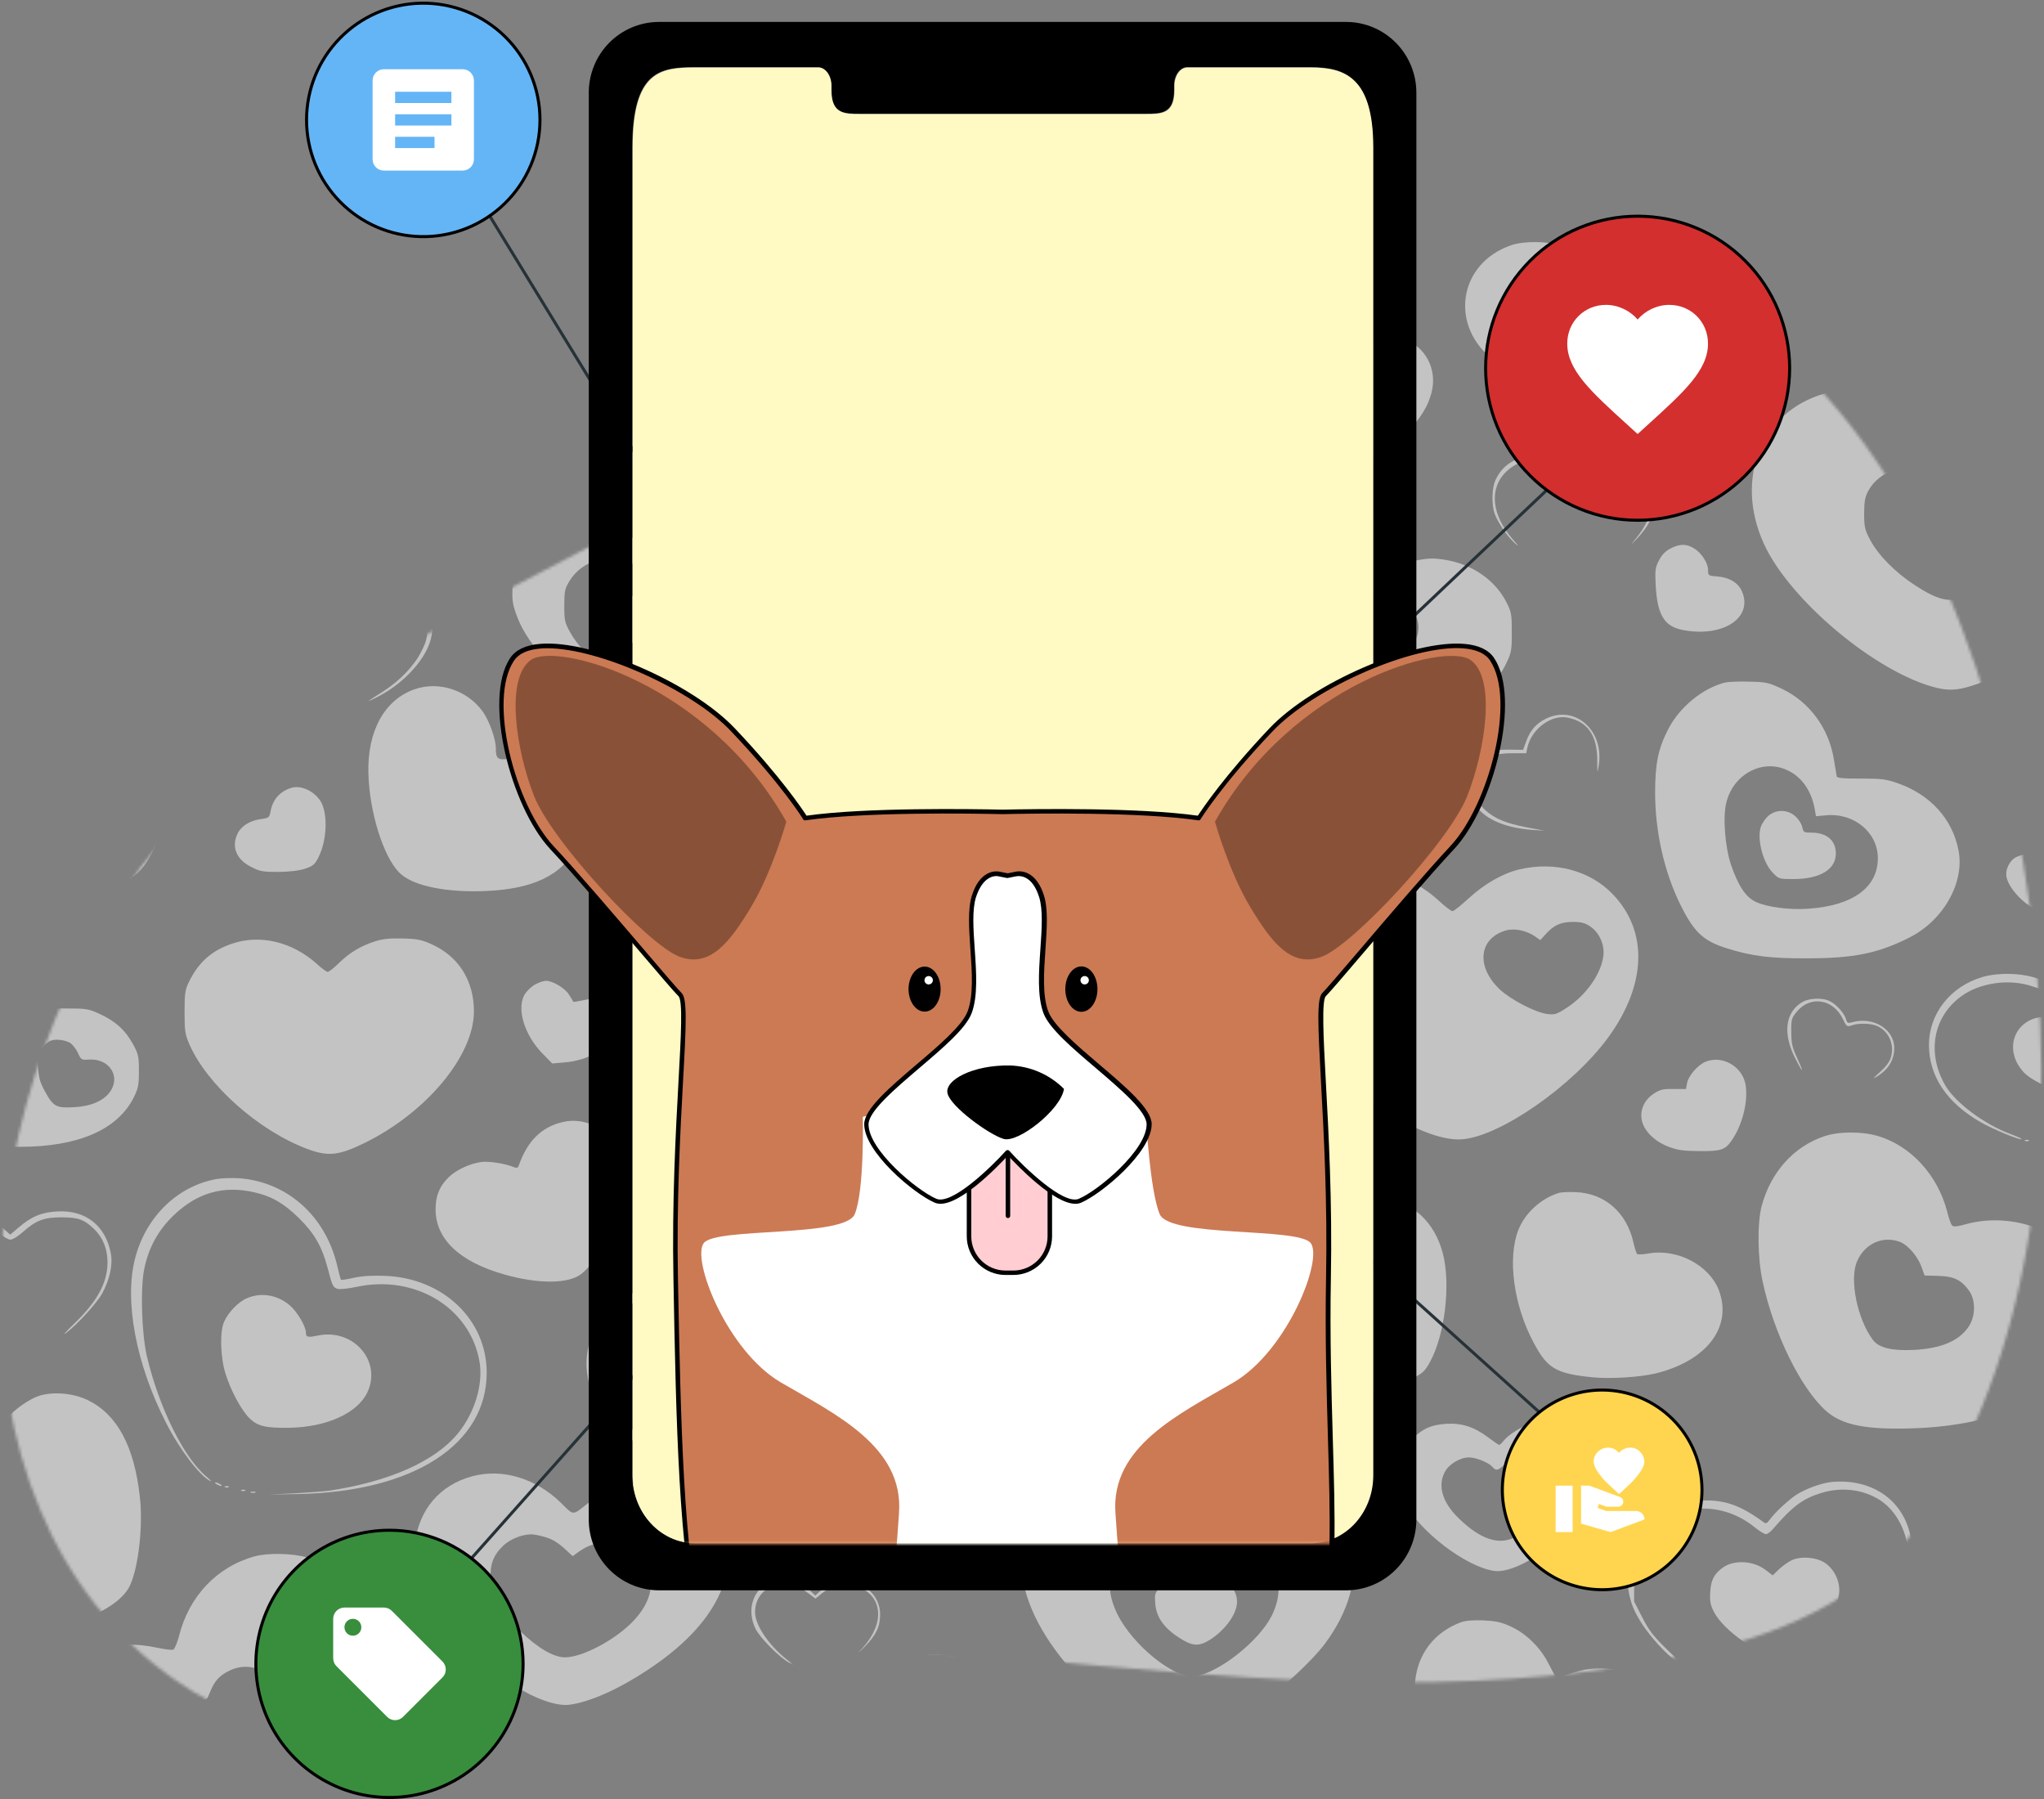 <svg width="675" height="594" viewBox="0 0 675 594" fill="none" xmlns="http://www.w3.org/2000/svg">
    <rect x="0" y="0" width="675" height="594" fill="#808080" stroke="none"/>
    <mask id="mask0_655_8705" style="mask-type:alpha" maskUnits="userSpaceOnUse" x="0" y="70" width="675" height="506">
        <path opacity="0.7" d="M668.267 285.492C666.826 276.577 665.113 267.821 663.24 259.294C647.975 189.889 612.705 116.249 543.578 88.222C464.053 55.989 351.173 64.919 280.03 127.872C225.304 176.264 114.412 205.472 52.486 278.838C-11.702 354.898 -25.11 497.439 58.246 554.977C117.537 595.894 190.841 563.618 256.872 550.094C294.475 542.403 327.022 546.753 364.092 550.094C428.51 555.855 495.232 560.176 560.197 545.774C592.284 538.572 620.813 525.524 638.902 495.768C676.893 433.19 679.514 354.408 668.267 285.492Z" fill="#F5F5F5"/>
    </mask>
    <g mask="url(#mask0_655_8705)">
        <path d="M-21.95 14.243C-21.95 16.541 -23.276 17.131 -26.773 16.423C-28.461 16.07 -30.933 15.775 -32.199 15.775H-34.61V45.48V75.185L-31.837 75.834C-14.835 80.018 11.089 78.427 19.047 72.651C25.619 67.936 33.456 51.374 36.591 35.637C37.978 28.742 38.641 19.37 38.098 15.598L37.676 12.828H31.225H24.774L23.991 16.718C23.086 21.315 21.398 24.852 19.409 26.089C18.625 26.62 15.972 27.445 13.561 27.916C4.397 29.802 -4.466 27.563 -7.299 22.553C-8.867 19.783 -9.048 17.013 -7.782 14.596L-6.817 12.828H-14.414C-21.95 12.828 -21.95 12.828 -21.95 14.243Z" fill="#E0E0E0"/>
        <path d="M349.13 20.962C342.438 23.201 337.253 27.268 333.093 33.575C326.401 43.712 326.039 58.093 331.948 75.421C337.012 90.214 347.261 106.658 354.737 112.022C359.862 115.735 368.121 117.031 380.179 115.97C407.068 113.613 428.832 103.181 436.429 88.977C443.121 76.6 441.372 63.869 431.726 54.321C422.803 45.48 408.937 42.651 395.914 47.012C393.865 47.72 391.815 48.132 391.332 47.956C390.85 47.779 390.187 46.541 389.825 45.126C386.871 34.223 377.406 24.203 367.036 21.079C362.032 19.547 353.411 19.488 349.13 20.962ZM375.657 55.205C378.672 56.502 380.902 59.036 382.289 62.631C382.892 64.105 383.495 65.283 383.736 65.283C383.917 65.283 385.123 64.989 386.449 64.635C389.403 63.869 393.503 64.753 396.336 66.816C401.039 70.352 402.004 77.071 398.507 81.904C396.397 84.851 391.212 87.798 385.846 89.094C381.144 90.273 373.607 90.332 370.894 89.212C365.951 87.209 360.284 75.126 360.284 66.698C360.344 57.386 367.88 51.727 375.657 55.205Z" fill="#E0E0E0"/>
        <path d="M139.927 40.176C136.43 41.237 134.923 42.121 131.667 45.127L128.773 47.72L126.542 45.834C118.886 39.233 107.37 39.174 100.859 45.716C96.217 50.372 94.71 57.857 97.001 64.4C99.472 71.354 108.275 79.9 118.403 85.205C121.056 86.56 123.407 87.68 123.709 87.68C124.01 87.68 122.563 86.796 120.574 85.676C112.374 81.374 103.753 73.417 100.317 66.934C98.568 63.574 98.327 62.69 98.327 58.211C98.327 54.203 98.629 52.73 99.653 50.785C104.597 41.649 117.499 40.176 126.241 47.661C127.326 48.604 128.532 49.37 128.954 49.37C129.376 49.37 130.883 48.132 132.39 46.6C136.008 42.946 140.65 40.883 145.353 40.883C150.176 40.883 153.13 41.944 156.385 44.891C160.063 48.191 161.45 51.492 161.45 56.973C161.45 63.221 158.375 69.232 151.201 76.6C147.101 80.843 146.679 81.433 149.151 79.429C153.311 75.951 158.435 69.704 160.485 65.46C162.776 60.686 163.138 54.498 161.329 49.842C158.254 41.885 148.608 37.523 139.927 40.176Z" fill="#E0E0E0"/>
        <path d="M596.797 41.767C590.406 42.946 583.835 47.779 580.338 53.79C575.997 61.217 575.455 71.944 578.891 84.615C579.494 86.619 580.037 88.152 580.157 88.034C580.278 87.916 579.976 86.266 579.494 84.379C574.731 66.226 579.313 51.669 591.612 45.716C594.928 44.124 596.194 43.83 600.113 43.83C605.901 43.83 609.94 45.127 614.582 48.427C618.983 51.61 622.179 56.325 624.289 62.513L625.856 67.346L628.268 67.287C629.594 67.228 632.669 66.875 635.081 66.403C645.752 64.576 656.182 69.35 661.186 78.368C663.115 81.904 663.236 82.376 663.236 87.975C663.236 93.397 663.055 94.163 661.306 97.876C657.749 105.185 649.972 111.02 638.336 115.145C636.045 115.912 635.201 116.383 636.407 116.206C639.602 115.617 645.872 113.2 650.273 110.843C666.732 101.825 670.651 82.729 658.473 70.883C651.178 63.751 640.507 61.394 629.353 64.458C628.208 64.753 627.966 64.458 627.122 61.806C623.987 51.433 615.547 43.535 605.659 41.708C602.042 41.06 600.414 41.06 596.797 41.767Z" fill="#E0E0E0"/>
        <path d="M458.553 45.893C456.624 46.659 453.85 49.193 452.705 51.374C451.378 53.908 451.499 58.8 453.067 61.924C454.755 65.342 458.191 69.173 461.929 71.767C464.642 73.594 464.522 73.476 460.603 69.704C455.358 64.635 453.127 60.686 453.127 56.266C453.127 50.549 456.985 46.718 462.653 46.718C465.968 46.718 467.898 47.484 472.54 50.667C473.384 51.256 473.866 51.138 475.253 49.842C477.363 47.838 480.8 46.423 483.452 46.423C486.829 46.423 490.627 48.722 492.194 51.728C494.606 56.384 493.822 60.274 489.24 66.462L486.829 69.704L488.999 67.346C495.812 60.038 495.812 51.02 488.999 47.13C487.009 46.011 485.924 45.834 482.548 45.952C479.111 46.129 478.087 46.482 475.735 48.073L472.962 50.018L471.033 48.427C467.415 45.421 462.411 44.419 458.553 45.893Z" fill="#E0E0E0"/>
        <path d="M265.51 53.142C259.18 54.792 256.286 58.8 256.286 65.873C256.286 69.645 256.588 70.765 258.095 73.535C260.567 78.014 268.585 85.735 273.951 88.859C281.427 93.161 285.647 92.631 294.871 86.266C306.326 78.25 310.788 68.289 306.567 60.274C304.337 55.912 301.021 53.908 295.776 53.614C290.772 53.319 288.3 54.085 285.044 56.737C283.718 57.857 282.452 58.8 282.21 58.8C281.969 58.8 280.824 57.975 279.618 56.973C275.398 53.378 270.153 51.904 265.51 53.142Z" fill="#E0E0E0"/>
        <path d="M62.155 60.686C61.492 61.04 60.226 61.983 59.321 62.749L57.754 64.223L56.005 62.926C48.771 57.739 39.667 63.398 41.958 71.708C42.923 75.244 47.866 80.136 52.931 82.67C55.282 83.79 57.874 84.733 58.658 84.733C62.396 84.733 69.631 79.134 72.766 73.889C76.805 66.934 73.429 59.979 66.074 59.979C64.566 59.979 62.818 60.333 62.155 60.686Z" fill="#E0E0E0"/>
        <path d="M538.679 62.572C530.601 64.812 523.366 71.649 520.954 79.429C520.11 82.199 519.688 82.317 515.649 81.079C510.886 79.606 503.41 79.547 499.25 80.902C481.405 86.855 478.39 108.014 493.704 119.271C503.712 126.58 517.819 130.705 532.65 130.705C543.141 130.646 545.733 129.35 552.365 120.745C561.891 108.368 567.558 91.688 565.87 81.079C563.76 67.582 551.34 59.154 538.679 62.572Z" fill="#E0E0E0"/>
        <path d="M602.405 67.346C599.572 68.348 596.919 70.706 595.231 73.829C593.241 77.307 593.422 86.325 595.532 92.218C597.522 97.641 600.777 103.358 603.37 105.774C605.962 108.25 611.207 109.134 617.96 108.309C626.822 107.189 632.851 104.713 636.83 100.47C642.678 94.281 641.593 85.323 634.479 80.784C632.188 79.252 631.525 79.134 626.159 79.134L620.311 79.193L619.286 76.187C617.839 72.179 613.498 68.054 609.7 67.169C606.264 66.285 605.359 66.285 602.405 67.346Z" fill="#E0E0E0"/>
        <path d="M186.351 70.765C177.428 73.653 171.882 79.546 169.47 88.682C168.988 90.509 168.566 92.925 168.566 93.986V95.931H163.803C154.579 95.931 146.802 99.762 142.159 106.54C137.758 112.965 137.276 120.155 140.652 127.346C144.028 134.359 150.6 139.251 159.824 141.668C168.084 143.789 186.291 143.2 194.49 140.43C195.997 139.958 196.54 139.664 195.696 139.841C182.071 142.552 170.917 142.434 160.668 139.487C149.937 136.422 143.064 129.762 141.375 120.921C140.17 114.379 143.606 106.658 149.756 102.356C154.036 99.409 157.895 98.289 164.165 98.289C170.133 98.289 170.676 97.817 171.158 91.629C171.58 86.147 174.173 81.079 178.514 77.13C183.035 73.122 187.316 71.59 193.284 71.884C203.232 72.356 210.527 78.898 213.481 90.037C214.627 94.163 214.989 103.358 214.265 110.371C213.964 113.495 214.024 113.967 214.446 112.434C215.591 108.367 215.772 95.401 214.747 90.745C212.818 81.727 208.357 75.656 201.303 72.238C196.841 70.116 190.451 69.468 186.351 70.765Z" fill="#E0E0E0"/>
        <path d="M185.143 92.749C181.043 94.929 179.114 97.641 177.908 102.709C177.245 105.42 177.064 105.656 175.557 105.479C170.372 104.831 164.041 108.544 162.233 113.318C160.243 118.387 162.836 124.634 168.081 127.287C175.255 130.941 187.735 131.059 194.668 127.64C197.622 126.226 200.155 121.216 201.481 114.143C203.29 104.89 201.3 97.051 196.296 93.81C193.161 91.747 187.916 91.275 185.143 92.749Z" fill="#E0E0E0"/>
        <path d="M243.926 92.336C233.134 95.578 226.503 105.951 226.442 119.802C226.442 132.414 232.29 150.98 238.38 157.463C242.6 161.884 252.608 164.005 266.836 163.534C277.568 163.18 283.295 162.002 290.168 158.701C307.712 150.273 309.702 129.526 293.966 119.802C289.445 117.032 281.848 115.558 276.784 116.501C273.166 117.149 272.262 116.619 272.262 113.908C272.262 110.784 270.092 104.831 267.68 101.413C263.46 95.46 256.346 91.747 249.232 91.865C247.122 91.865 244.77 92.1 243.926 92.336Z" fill="#E0E0E0"/>
        <path d="M-4.286 102.65C-15.319 105.361 -23.157 113.613 -25.026 124.458C-26.774 134.772 -22.855 145.145 -12.606 156.815C-2.779 168.072 16.333 180.449 27.185 182.63C32.008 183.573 36.53 182.453 45.272 178.151C54.134 173.789 62.092 168.19 69.448 161.058C80.722 150.096 85.967 140.253 85.967 129.821C85.967 122.277 83.676 116.147 78.913 111.196C73.186 105.185 66.312 102.356 57.631 102.356C48.527 102.356 41.413 105.126 34.48 111.314C32.37 113.259 30.38 114.792 30.079 114.792C29.777 114.792 28.21 113.554 26.582 112.022C22.362 108.132 17.056 104.949 12.474 103.534C7.531 102.002 -0.126 101.589 -4.286 102.65Z" fill="#E0E0E0"/>
        <path d="M451.923 112.493C450.416 113.142 448.004 114.674 446.497 115.912L443.724 118.21L441.674 116.501C438.237 113.672 435.042 112.317 431.123 112.022C426.24 111.609 423.105 112.552 419.849 115.381C414.664 119.802 413.519 126.992 416.895 134.006C421.477 143.613 438.72 155.872 445.834 154.576C450.838 153.633 459.339 148.21 464.946 142.375C469.407 137.719 471.517 134.183 472.723 129.703C474.773 121.983 470.733 114.321 463.438 111.904C460.243 110.902 454.998 111.138 451.923 112.493Z" fill="#E0E0E0"/>
        <path d="M213.238 115.735C213.238 116.383 213.419 116.56 213.6 116.089C213.781 115.676 213.721 115.146 213.54 114.969C213.359 114.733 213.178 115.087 213.238 115.735Z" fill="#E0E0E0"/>
        <path d="M632.669 116.973C633.091 117.149 633.634 117.09 633.814 116.914C634.056 116.737 633.694 116.56 633.031 116.619C632.368 116.619 632.187 116.796 632.669 116.973Z" fill="#E0E0E0"/>
        <path d="M629.653 117.562C630.075 117.739 630.618 117.68 630.799 117.503C631.04 117.326 630.678 117.149 630.015 117.208C629.352 117.208 629.171 117.385 629.653 117.562Z" fill="#E0E0E0"/>
        <path d="M321.88 120.037C318.926 121.865 317.78 123.986 317.78 127.699C317.78 130.234 318.202 131.648 319.408 133.711C322.664 139.192 332.009 146.029 336.168 146.029C338.64 146.029 343.825 143.2 347.623 139.723C355.642 132.473 356.365 124.811 349.432 120.214C345.996 117.975 340.69 118.682 336.952 121.982L335.626 123.161L333.154 121.216C329.959 118.682 324.894 118.151 321.88 120.037Z" fill="#E0E0E0"/>
        <path d="M112.194 125.047C108.576 126.639 106.466 130.057 106.466 134.183C106.466 136.363 106.346 136.481 104.236 136.835C94.71 138.308 92.359 149.448 100.377 154.693C101.523 155.459 102.728 156.049 103.09 156.049C103.452 156.049 102.668 155.401 101.402 154.634C93.203 149.801 95.313 139.487 104.718 137.896L107.25 137.483L107.431 134.359C107.913 124.458 119.308 121.982 123.89 130.823C124.613 132.238 125.035 132.709 124.794 131.884C124.312 129.998 121.9 126.815 120.031 125.637C117.982 124.34 114.364 124.045 112.194 125.047Z" fill="#E0E0E0"/>
        <path d="M602.344 129.998C581.605 136.01 572.742 157.994 582.449 179.448C590.95 198.19 619.768 222.296 639.603 227.129C644.547 228.308 648.164 227.777 655.941 224.712C676.862 216.461 698.988 197.188 707.308 180.037C710.141 174.084 711.227 169.546 711.287 163.357C711.347 156.815 710.503 152.984 707.73 147.267C705.017 141.727 699.832 136.54 693.984 133.593C687.774 130.47 684.699 129.821 676.801 129.88C671.014 129.939 669.145 130.234 665.467 131.472C659.378 133.535 655.037 136.187 649.912 140.843C647.561 143.083 645.33 144.851 645.029 144.851C644.728 144.851 642.437 142.906 639.904 140.548C634.72 135.715 629.414 132.415 623.747 130.588C618.261 128.819 607.409 128.525 602.344 129.998ZM637.433 156.049C639 156.697 641.291 158.23 642.497 159.409L644.728 161.471L648.224 159.055C656.725 153.22 667.336 155.047 671.978 163.122C674.149 166.953 674.149 173.318 671.918 177.856C668.18 185.695 655.037 195.833 646.114 197.836C642.437 198.603 638.759 197.424 632.308 193.18C625.857 188.996 620.25 183.279 617.597 178.269C615.849 174.968 615.608 174.084 615.608 169.605C615.608 165.538 615.909 164.124 616.934 162.12C620.732 155.224 629.474 152.631 637.433 156.049Z" fill="#E0E0E0"/>
        <path d="M201.12 137.778C200.577 138.132 200.517 138.367 200.939 138.367C201.301 138.367 201.843 138.073 202.024 137.778C202.507 137.071 202.265 137.071 201.12 137.778Z" fill="#E0E0E0"/>
        <path d="M364.504 146.383C352.205 148.505 343.523 155.106 338.218 166.422L336.107 170.783L333.877 169.782C326.883 166.776 316.815 165.833 309.942 167.542C298.366 170.489 289.504 179.742 287.756 190.764C286.489 198.956 289.263 208.268 295.111 215.459C300.356 221.883 311.57 228.602 323.808 232.551C333.696 235.734 340.931 236.971 351.541 237.089L361.188 237.266L352.747 236.795C332.55 235.734 312.173 227.659 300.597 216.225C288.78 204.496 287.876 188.76 298.487 177.915C306.505 169.723 319.166 167.424 331.284 171.962C335.806 173.671 336.349 173.789 337.615 172.964C338.398 172.434 339.544 170.548 340.267 168.603C344.126 158.289 353.712 150.45 364.443 148.799C382.53 146.088 397.18 161.294 395.613 181.157C394.829 191.294 390.247 204.202 383.676 214.811C381.807 217.816 380.42 220.292 380.541 220.292C381.204 220.292 386.63 211.274 389.524 205.38C395.131 194.005 397.18 186.225 397.18 176.854C397.18 160.292 385.846 147.503 370.171 146.442C367.88 146.265 365.348 146.265 364.504 146.383Z" fill="#E0E0E0"/>
        <path d="M146.619 148.681C141.434 150.45 139.324 154.575 139.324 162.827C139.324 166.599 139.626 168.956 140.47 171.019C141.434 173.495 141.977 174.025 144.811 175.322C149.393 177.326 155.06 178.092 159.22 177.267C169.047 175.263 171.036 164.595 162.294 160.705C160.908 160.116 159.28 159.585 158.617 159.585C157.592 159.585 157.411 159.173 157.29 156.992C157.049 150.862 151.985 146.913 146.619 148.681Z" fill="#E0E0E0"/>
        <path d="M503.952 150.803C499.189 151.628 495.572 154.457 493.703 158.878C492.678 161.353 492.558 166.481 493.522 169.428C494.487 172.316 497.742 177.09 500.214 179.329C501.782 180.685 501.661 180.449 499.672 178.21C492.558 170.076 491.653 161.353 497.381 155.754C502.686 150.626 510.102 150.744 516.673 156.049C518.301 157.345 519.627 158.406 519.688 158.406C519.748 158.406 521.014 157.345 522.461 156.049C526.078 152.807 529.274 151.746 534.097 152.041C539.342 152.336 542.236 154.222 544.467 158.701C545.853 161.412 546.094 162.532 545.853 165.361C545.552 169.31 543.502 173.907 540.186 177.856C538.196 180.331 538.196 180.331 540.849 177.561C547.421 170.607 548.747 162.473 544.346 155.99C539.824 149.271 529.394 148.328 522.401 154.045C519.627 156.343 519.266 156.402 518.241 155.106C515.648 152.1 508.775 150.037 503.952 150.803Z" fill="#E0E0E0"/>
        <path d="M104.537 156.461C104.959 156.638 105.502 156.579 105.683 156.403C105.924 156.226 105.562 156.049 104.899 156.108C104.236 156.108 104.055 156.285 104.537 156.461Z" fill="#E0E0E0"/>
        <path d="M427.809 161.707C418.584 164.123 411.832 171.491 409.36 181.805C406.647 193.003 411.229 212.689 419.85 226.952C427.387 239.447 431.486 241.333 450.236 240.743C464.042 240.331 471.759 238.622 482.069 233.671C488.821 230.429 494.488 225.066 497.262 219.349C499.131 215.518 499.251 214.869 499.251 208.799C499.251 202.787 499.131 202.08 497.443 198.779C493.644 191.412 486.048 186.225 477.065 184.811C473.206 184.221 471.699 184.28 466.997 185.164C463.681 185.813 461.269 186.048 460.907 185.695C460.606 185.4 459.943 183.632 459.46 181.687C456.687 171.373 448.126 163.239 438.058 161.353C433.898 160.587 431.848 160.646 427.809 161.707ZM447.644 189.938C449.935 191.058 452.226 193.828 453.13 196.363L453.793 198.367L457.049 198.072C466.273 197.129 471.699 206.088 466.273 213.278C462.776 217.875 449.935 221.117 443.544 218.936C438.239 217.109 433.174 204.26 434.682 196.481C435.104 194.182 438.118 190.41 440.108 189.644C442.097 188.819 445.835 188.995 447.644 189.938Z" fill="#E0E0E0"/>
        <path d="M231.749 171.373C227.709 172.375 222.102 175.557 218.605 178.799C216.737 180.567 214.988 181.982 214.747 181.982C214.506 181.982 212.757 180.685 210.768 179.094C204.377 173.907 197.504 171.549 190.27 172.139C181.648 172.846 175.077 177.031 171.459 184.162C169.771 187.463 169.47 188.818 169.289 193.416C169.048 198.013 169.229 199.427 170.555 203.023C172.545 208.681 176.584 214.457 182.553 220.233C191.475 228.779 204.196 236.618 213.119 238.857C216.495 239.682 217.219 239.682 220.414 238.916C235.004 235.262 254.478 218.111 260.386 203.671C261.411 201.196 261.652 199.251 261.712 194.359C261.712 188.583 261.592 187.875 259.783 184.221C257.371 179.211 253.392 175.322 248.388 173.023C245.133 171.549 243.505 171.196 239.224 171.019C236.331 170.901 232.954 171.078 231.749 171.373ZM209.261 186.284C210.949 187.109 212.938 188.465 213.722 189.29C214.566 190.115 215.47 190.822 215.772 190.822C216.073 190.822 217.4 189.879 218.786 188.759C225.659 182.984 235.185 182.984 241.395 188.701C244.892 191.883 246.037 194.594 246.037 199.958C246.037 204.025 245.796 205.144 244.228 208.15C242.239 212.04 236.511 218.288 231.628 222.001C226.503 225.891 219.45 229.132 216.194 229.132C208.597 229.132 193.525 218.17 188.401 208.975C186.471 205.557 186.351 204.85 186.351 199.958C186.351 195.243 186.532 194.359 188.039 191.883C192.259 184.87 201.483 182.394 209.261 186.284Z" fill="#E0E0E0"/>
        <path d="M206.847 197.424C203.471 199.192 202.446 204.084 204.677 207.62C207.209 211.687 213.358 216.166 216.313 216.166C220.533 216.166 228.129 210.096 229.516 205.675C230.903 201.137 228.551 197.365 224.03 196.893C221.799 196.658 220.895 196.893 219.026 198.131C217.76 198.956 216.614 199.663 216.493 199.663C216.373 199.663 215.227 199.015 214.022 198.19C211.67 196.658 208.837 196.304 206.847 197.424Z" fill="#E0E0E0"/>
        <path d="M76.322 172.905C69.629 174.673 64.505 179.329 61.671 186.343C59.862 190.705 59.923 198.543 61.792 204.378C63.118 208.504 67.58 217.934 68.183 217.934C68.363 217.934 67.7 216.343 66.675 214.398C59.26 200.076 59.742 187.64 68.002 179.801C71.92 176.029 75.658 174.614 81.446 174.614C85.546 174.614 86.812 174.909 90.188 176.441C94.83 178.622 98.508 181.923 101.04 186.343C103.934 191.353 103.934 191.353 109.661 188.701C114.304 186.52 114.907 186.402 120.333 186.402C125.276 186.402 126.542 186.638 129.436 187.934C134.018 190.056 137.455 193.239 139.444 197.188C140.891 200.135 141.132 201.255 141.132 205.852C141.132 210.685 140.951 211.51 139.083 215.223C136.731 219.879 132.089 224.712 126.603 228.248C120.574 232.079 120.453 232.197 124.372 230.252C132.029 226.48 139.022 219.525 141.615 213.042C143.484 208.268 143.423 200.96 141.313 196.598C139.083 191.942 135.405 188.229 130.642 185.931C126.904 184.162 126.301 184.044 120.031 184.044C113.821 184.044 113.158 184.162 109.239 185.989C106.948 187.05 105.019 187.817 104.959 187.758C104.899 187.64 104.115 186.343 103.21 184.811C99.653 178.681 92.78 173.789 85.907 172.551C81.868 171.785 80.361 171.844 76.322 172.905Z" fill="#E0E0E0"/>
        <path d="M352.747 176.854C349.733 178.21 347.02 180.803 345.392 183.986C344.548 185.636 343.824 187.051 343.704 187.168C343.644 187.227 342.619 186.874 341.413 186.402C340.207 185.931 337.494 185.518 335.384 185.518C323.386 185.518 318.081 197.777 326.28 206.677C330.742 211.51 340.207 215.459 349.793 216.461C355.4 217.05 357.872 216.166 361.429 212.217C367.096 206.029 371.135 196.54 371.135 189.467C371.135 185.165 368.724 180.626 365.227 178.151C363.057 176.736 361.971 176.383 358.595 176.265C356.123 176.147 353.893 176.383 352.747 176.854Z" fill="#E0E0E0"/>
        <path d="M552.003 180.921C550.014 181.923 548.929 182.984 547.904 184.929C546.638 187.286 546.517 188.17 546.758 193.18C547.301 202.964 549.531 206.736 555.5 207.974C568.824 210.626 579.013 204.084 575.275 195.302C574.069 192.473 571.115 190.646 567.257 190.351C564.121 190.115 564.061 190.056 564.061 188.17C564.061 186.049 562.132 182.925 559.841 181.334C557.249 179.565 555.018 179.447 552.003 180.921Z" fill="#E0E0E0"/>
        <path d="M83.739 194.654C78.313 197.836 77.167 205.204 81.026 212.689C84.884 220.41 91.637 226.775 95.796 226.775C101.283 226.775 111.291 222.473 115.813 218.17C121.419 212.866 121.902 205.852 116.958 201.314C113.522 198.19 108.216 197.542 103.574 199.781C101.162 200.901 100.861 200.901 100.379 200.076C96.761 193.829 89.285 191.412 83.739 194.654Z" fill="#E0E0E0"/>
        <path d="M17.118 200.608C12.234 202.14 8.557 204.38 4.638 208.329C-1.391 214.282 -4.345 221.295 -5.008 231.256L-5.37 236.914L-11.7 237.327C-20.563 237.857 -27.376 240.215 -32.741 244.635L-34.61 246.167V267.032V287.837L-31.415 290.195C-22.974 296.383 -13.569 298.741 2.467 298.741C20.313 298.741 38.219 294.438 45.152 288.485C51.965 282.591 57.391 265.264 58.054 246.934C58.778 225.775 53.412 211.983 41.053 203.85C34.722 199.606 24.654 198.25 17.118 200.608ZM23.508 233.731C26.885 234.615 31.286 239.154 32.672 243.162C34.903 249.645 33.456 263.319 29.779 269.802C26.764 275.106 21.278 276.992 8.798 276.992C0.96 276.992 -0.246 276.874 -2.959 275.637C-8.927 272.926 -12.364 268.269 -12.364 262.788C-12.364 255.008 -5.732 248.996 2.829 248.996C5.06 248.996 5.12 248.996 5.542 246.167C6.326 240.922 9.22 236.796 13.742 234.615C17.118 232.965 19.77 232.729 23.508 233.731Z" fill="#E0E0E0"/>
        <path d="M378.913 221.883C378.129 222.826 378.19 222.885 379.154 222.119C379.697 221.706 380.179 221.235 380.179 221.117C380.179 220.645 379.697 220.94 378.913 221.883Z" fill="#E0E0E0"/>
        <path d="M377.105 224.241C376.322 225.184 376.382 225.243 377.347 224.476C378.311 223.71 378.613 223.239 378.13 223.239C378.01 223.239 377.527 223.71 377.105 224.241Z" fill="#E0E0E0"/>
        <path d="M569.668 225.362C562.192 227.248 554.475 233.614 550.797 240.981C547.602 247.228 546.577 252.238 546.577 261.668C546.577 274.635 549.592 288.014 555.078 299.035C559.479 307.817 562.493 310.646 570.09 313.063C578.47 315.715 584.559 316.481 596.919 316.422C612.111 316.422 620.251 314.772 630.5 309.585C641.774 303.927 648.828 291.432 646.778 280.823C644.788 270.391 637.433 262.317 626.521 258.545C622.783 257.248 621.215 257.071 614.523 257.071C609.218 257.13 606.746 256.894 606.565 256.423C606.505 256.069 606.083 253.653 605.661 251.059C604.093 240.627 597.642 231.786 588.418 227.425C584.077 225.362 583.233 225.185 577.626 225.067C574.31 224.95 570.753 225.126 569.668 225.362ZM590.347 254.36C595.05 256.541 598.305 261.256 599.33 267.385L599.692 269.507L602.887 269.212C612.172 268.269 620.13 274.812 620.13 283.358C620.13 293.024 611.87 299.035 597.22 300.037C590.89 300.509 583.354 299.507 579.736 297.739C576.42 296.147 574.009 292.434 571.597 285.421C569.668 279.527 568.884 269.743 570.09 265.028C572.381 255.539 582.148 250.411 590.347 254.36Z" fill="#E0E0E0"/>
        <path d="M584.018 269.33C583.053 270.155 581.908 271.806 581.486 272.984C580.159 276.992 582.149 284.831 585.465 288.191C587.394 290.194 587.515 290.253 592.217 290.253C601.019 290.253 606.265 287.071 606.265 281.825C606.265 277.523 603.25 274.929 598.246 274.929C595.714 274.929 595.533 274.812 595.171 273.102C594.991 272.1 593.966 270.509 592.941 269.566C590.409 267.267 586.671 267.15 584.018 269.33Z" fill="#E0E0E0"/>
        <path d="M372.04 229.84L367.819 234.142L372.22 230.017C376.26 226.245 376.863 225.596 376.38 225.596C376.32 225.596 374.331 227.541 372.04 229.84Z" fill="#E0E0E0"/>
        <path d="M677.706 227.305C672.642 229.604 670.17 233.789 670.17 240.213C670.17 244.928 671.315 249.113 674.149 254.594C676.741 259.604 677.344 259.839 674.993 254.889C668.06 240.39 671.798 227.6 682.951 227.777C687.533 227.836 691.09 230.252 693.562 235.026C695.009 237.855 695.793 238.798 696.577 238.622C697.119 238.504 699.651 238.386 702.244 238.327C706.464 238.268 707.067 238.445 709.418 240.036C714.181 243.337 715.749 249.231 713.096 254.24C711.468 257.305 709.177 259.368 704.836 261.549C702.847 262.551 701.882 263.199 702.726 262.963C707.67 261.667 712.011 258.248 713.94 254.181C717.135 247.58 714.724 241.392 707.851 238.209C704.716 236.736 701.279 236.441 698.084 237.325C696.275 237.855 696.215 237.796 695.13 235.144C692.356 227.954 684.278 224.358 677.706 227.305Z" fill="#E0E0E0"/>
        <path d="M135.104 228.309C125.639 232.67 120.695 243.633 121.78 257.955C122.685 270.921 127.448 284.536 132.572 288.78C137.214 292.67 147.765 294.733 160.366 294.202C176.222 293.554 185.868 288.839 190.57 279.35C192.078 276.344 192.379 275.106 192.379 271.098C192.379 265.617 190.751 261.432 187.013 257.424C182.733 252.768 174.533 249.88 167.721 250.588C164.345 251 163.742 250.47 163.742 247.051C163.742 244.045 161.632 238.152 159.521 235.087C153.975 227.307 143.545 224.36 135.104 228.309Z" fill="#E0E0E0"/>
        <path d="M273.951 228.603C268.585 230.018 264.003 234.733 262.194 240.686C261.41 243.043 261.169 245.931 261.23 250.764C261.29 258.839 262.676 264.851 266.053 271.393C268.163 275.46 268.645 275.931 271.66 277.405C277.99 280.469 289.264 281.53 298.428 279.939C306.507 278.524 312.234 274.929 315.188 269.448C316.937 266.206 317.057 259.723 315.429 256.658C312.053 250.293 306.266 247.11 297.946 246.992L294.931 246.933L294.208 242.926C292.218 232.376 283.295 226.069 273.951 228.603Z" fill="#E0E0E0"/>
        <path d="M510.583 237.268C507.388 238.8 505.278 241.158 504.012 244.753L502.987 247.582L498.344 247.523C494.245 247.523 493.401 247.7 490.808 249.291C485.141 252.71 483.453 259.193 486.709 264.969C489.482 270.038 496.295 273.22 505.579 273.986L510.101 274.281L504.373 273.22C497.38 271.865 493.762 270.391 490.567 267.562C485.804 263.319 485.021 256.953 488.819 252.769C491.773 249.527 493.762 248.761 499.249 248.702H504.012L504.373 246.934C505.7 240.686 512.332 235.794 517.818 236.973C524.329 238.329 527.464 242.867 527.464 251.059C527.464 255.539 527.524 255.598 527.946 252.828C529.876 241.276 520.229 232.612 510.583 237.268Z" fill="#E0E0E0"/>
        <path d="M395.491 251.236C391.693 252.533 387.171 255.362 384.458 258.073C383.313 259.252 382.167 260.195 381.866 260.195C381.625 260.195 380.057 259.016 378.369 257.542C374.45 254.124 371.376 252.65 366.251 251.59C350.516 248.407 337.372 260.902 340.628 275.99C342.738 286.069 350.998 295.793 364.804 304.516C372.642 309.467 378.309 311.707 383.253 311.766C386.81 311.766 387.835 311.471 393.019 308.937C406.223 302.512 418.039 291.196 423.043 280.234C424.249 277.522 424.49 276.049 424.49 271.098C424.49 265.971 424.309 264.792 422.923 261.904C420.873 257.66 417.135 254.006 412.794 252.061C408.333 249.998 400.194 249.586 395.491 251.236Z" fill="#E0E0E0"/>
        <path d="M225.776 253.888C222.279 255.715 219.868 259.487 219.386 263.967C219.024 267.149 218.964 267.267 217.275 267.267C213.477 267.267 208.654 270.332 206.725 273.986C205.338 276.58 205.579 280.882 207.207 283.829C208.835 286.717 212.874 289.487 216.19 289.959C218.119 290.253 218.119 290.194 215.708 289.428C209.679 287.483 206.062 282.591 206.845 277.346C207.207 275.165 207.81 274.104 210.101 271.923C212.452 269.566 213.357 269.094 215.889 268.741C220.23 268.21 220.591 267.916 220.772 264.497C221.375 252.651 235.844 249.291 241.15 259.723C241.994 261.373 242.717 263.201 242.717 263.672C242.717 264.144 242.898 264.379 243.079 264.202C243.742 263.495 241.873 258.898 239.944 256.717C236.146 252.415 230.78 251.354 225.776 253.888Z" fill="#E0E0E0"/>
        <path d="M96.217 260.136C92.419 261.314 90.067 263.967 89.344 267.916C88.982 269.92 88.802 270.096 86.149 270.45C82.592 270.921 79.698 272.69 78.492 275.165C76.322 279.585 78.01 283.77 82.953 286.245C85.787 287.719 86.691 287.896 91.936 287.896C95.735 287.837 98.749 287.483 100.739 286.835C103.331 285.951 103.934 285.479 105.14 283.122C108.094 277.346 108.335 268.092 105.682 264.261C103.452 261.02 99.231 259.193 96.217 260.136Z" fill="#E0E0E0"/>
        <path d="M666.071 282.886C663.719 283.888 662.091 287.129 662.634 289.664C663.659 294.261 670.351 300.509 675.054 301.216C679.636 301.923 688.257 294.143 688.257 289.251C688.257 283.416 681.987 280.352 677.224 283.829C675.777 284.831 675.234 285.008 674.451 284.418C673.004 283.416 669.748 282.002 668.844 282.002C668.422 282.061 667.156 282.414 666.071 282.886Z" fill="#E0E0E0"/>
        <path d="M501.721 287.071C496.295 288.367 490.266 291.786 485.082 296.56C482.489 298.917 480.078 300.862 479.655 300.862C479.233 300.862 477.244 299.33 475.194 297.444C467.959 290.843 460.122 287.778 450.717 287.778C434.8 287.837 423.104 297.621 420.452 312.945C417.618 329.507 430.339 349.251 453.671 364.575C465.849 372.591 475.978 376.657 482.73 376.186C495.331 375.302 519.446 358.504 531.142 342.473C543.743 325.145 544.346 307.522 532.65 295.322C525.114 287.424 513.417 284.301 501.721 287.071ZM524.933 305.754C528.007 307.699 529.876 311.648 529.515 315.361C528.912 321.255 523.968 328.446 517.577 332.63C514.081 334.929 513.478 335.106 511.006 334.811C507.087 334.339 498.948 330.096 495.331 326.736C487.372 319.251 488.277 309.88 497.26 307.228C500.094 306.403 504.073 307.228 506.906 309.173L508.655 310.41L510.584 308.289C513.237 305.401 515.528 304.399 519.507 304.399C522.039 304.399 523.425 304.752 524.933 305.754Z" fill="#E0E0E0"/>
        <path d="M305.6 295.027C297.521 296.324 289.864 300.509 283.353 307.11C281.002 309.526 278.771 311.471 278.41 311.471C277.988 311.471 276.299 310.234 274.551 308.642C261.589 297.267 244.105 295.027 230.6 302.984C215.709 311.766 211.187 331.746 220.351 348.367C229.816 365.459 252.184 382.905 273.647 389.977C280.881 392.335 285.463 392.158 292.095 389.27C311.147 381.078 331.705 361.982 339.784 344.83C342.798 338.465 344.064 333.161 344.064 326.913C344.004 317.66 341.231 310.705 335.021 304.281C327.666 296.619 316.814 293.2 305.6 295.027ZM307.409 317.601C311.267 319.428 314.643 322.846 316.452 326.736C317.477 328.858 317.718 330.626 317.778 334.811C317.778 339.939 317.658 340.351 315.126 345.42C312.895 349.84 311.508 351.608 306.384 356.618C303.008 359.86 298.305 363.809 295.833 365.4C284.86 372.355 280.339 372.944 271.476 368.818C257.972 362.453 247.18 352.375 243.442 342.591C242.839 341.058 242.477 338.17 242.477 335.341C242.417 331.098 242.658 330.096 244.406 326.618C248.144 319.251 254.234 315.892 263.217 316.304C269.185 316.599 273.345 318.308 277.445 322.198L279.977 324.556L282.75 321.962C285.584 319.31 289.684 316.952 293 316.127C294.024 315.833 296.918 315.715 299.45 315.833C303.008 315.951 304.876 316.363 307.409 317.601Z" fill="#E0E0E0"/>
        <path d="M265.39 332.866C260.989 335.341 259.542 340.94 262.074 346.068C264.727 351.431 273.408 358.681 278.171 359.565C282.632 360.39 293.304 353.2 296.499 347.247C298.308 343.887 298.247 339.526 296.499 336.697C295.112 334.516 291.073 332.1 288.782 332.1C286.491 332.1 283.115 333.337 281.306 334.811L279.497 336.343L277.568 334.693C273.408 331.274 269.309 330.685 265.39 332.866Z" fill="#E0E0E0"/>
        <path d="M697.482 304.104C689.162 306.284 682.711 311.648 678.913 319.428C677.647 322.021 676.561 324.202 676.501 324.261C676.501 324.379 674.934 323.848 673.125 323.2C668.061 321.255 659.982 321.019 654.616 322.61C644.066 325.734 637.012 334.693 637.012 345.007C637.012 355.321 642.86 364.103 654.074 370.527C658.294 372.944 667.096 376.539 667.578 376.127C667.699 375.95 666.192 375.301 664.202 374.535C655.279 371.294 645.452 363.926 642.197 358.032C636.288 347.424 638.459 335.754 647.562 329.035C653.772 324.437 663.539 323.082 671.135 325.675C676.682 327.561 677.345 327.62 678.611 326.5C679.274 325.911 679.817 325.086 679.817 324.732C679.817 324.32 680.782 322.139 681.927 319.899C685.665 312.591 692.478 307.581 700.677 306.108C711.891 304.104 723.165 311.943 726.3 324.025C727.807 330.037 726.059 342.826 722.622 350.665C721.959 352.198 721.477 353.612 721.658 353.73C721.959 354.084 725.396 345.361 726.601 341.058C727.867 336.52 728.35 327.208 727.506 323.318C725.396 313.593 717.679 305.813 708.274 303.868C704.174 303.043 701.401 303.102 697.482 304.104Z" fill="#E0E0E0"/>
        <path d="M-12.725 309.998C-21.286 312.355 -27.496 319.664 -29.244 329.447C-31.475 342.06 -25.808 364.044 -18.212 372.532C-14.353 376.834 -6.877 378.661 6.567 378.661C25.86 378.661 38.822 373.003 44.188 362.335C45.635 359.329 45.876 358.268 45.876 353.612C45.876 348.72 45.695 348.013 43.826 344.595C41.294 340.056 38.159 337.227 32.974 334.811C29.236 333.102 28.573 332.984 22.062 332.984L15.128 332.925L14.345 329.153C13.259 323.848 11.21 319.664 7.833 316.186C2.407 310.528 -5.732 308.053 -12.725 309.998ZM23.087 344.3C23.93 344.83 25.136 346.363 25.739 347.659C26.764 349.958 26.885 350.017 29.477 349.84C36.049 349.487 39.907 355.321 36.41 360.39C34.3 363.455 30.08 365.282 24.473 365.577C18.565 365.93 17.6 365.4 14.827 360.331C13.139 357.266 12.777 355.793 12.536 352.021L12.234 347.483L14.405 345.361C16.153 343.652 16.937 343.298 18.987 343.298C20.373 343.298 22.182 343.77 23.087 344.3Z" fill="#E0E0E0"/>
        <path d="M123.83 310.823C119.067 312.355 115.45 314.536 111.953 317.954C110.265 319.605 108.637 320.901 108.215 320.901C107.853 320.901 106.105 319.664 104.417 318.072C96.398 311 85.968 308.465 76.804 311.53C70.172 313.711 65.771 317.483 62.576 323.848C61.129 326.795 60.948 327.679 60.948 334.162C60.948 340.528 61.129 341.589 62.576 344.889C68.424 358.209 85.365 373.298 101.342 379.309C108.215 381.903 111.712 381.608 120.092 377.541C140.771 367.463 156.507 348.602 156.507 333.927C156.507 323.848 151.503 315.892 142.761 311.884C139.264 310.292 137.937 309.998 132.994 309.88C128.653 309.762 126.422 309.998 123.83 310.823Z" fill="#E0E0E0"/>
        <path d="M177.005 324.909C175.86 325.44 174.292 326.854 173.508 327.974C170.373 332.512 172.966 341.589 179.236 347.954L182.371 351.137L186.531 350.783C193.886 350.194 201 346.304 203.05 341.707C205.16 336.992 203.231 332.395 198.347 330.567C195.996 329.683 195.152 329.683 192.56 330.273C190.872 330.626 189.425 330.862 189.364 330.803C189.304 330.685 188.701 329.624 187.917 328.446C186.591 326.265 182.552 323.848 180.261 323.848C179.658 323.848 178.151 324.32 177.005 324.909Z" fill="#E0E0E0"/>
        <path d="M691.09 327.974C688.256 328.799 685.603 331.157 684.096 334.162C682.89 336.461 682.468 336.874 681.383 336.52C680.72 336.284 678.549 335.99 676.68 335.813C667.818 334.988 662.151 342.944 666.009 350.783C666.672 352.139 668.059 353.966 669.084 354.791C676.017 360.508 690.607 363.514 695.491 360.213C698.023 358.622 702.303 352.433 703.991 348.072C704.715 346.245 705.438 342.885 705.619 340.528C705.981 335.282 704.413 331.628 700.856 329.33C698.264 327.679 693.983 327.031 691.09 327.974Z" fill="#E0E0E0"/>
        <path d="M594.808 331.098C589.623 334.457 588.779 341.117 592.577 348.897C593.783 351.314 594.868 353.318 595.049 353.318C595.23 353.318 594.507 351.549 593.482 349.31C591.914 346.009 591.552 344.595 591.552 340.823C591.492 336.638 591.613 336.166 593.361 334.045C597.823 328.622 605.419 329.801 608.614 336.52C609.76 338.937 610.001 339.113 611.448 338.583C613.739 337.699 618.14 337.876 620.13 338.878C623.928 340.764 625.676 345.066 624.41 349.192C623.988 350.665 622.662 352.375 620.853 353.966C619.285 355.321 618.441 356.265 618.924 355.97C623.325 353.612 625.556 350.253 625.556 346.068C625.556 339.821 618.683 335.577 611.629 337.522C610.242 337.935 609.941 337.758 609.639 336.579C609.157 334.693 606.504 331.687 604.394 330.626C601.802 329.271 597.159 329.506 594.808 331.098Z" fill="#E0E0E0"/>
        <path d="M374.269 335.106C363.417 337.169 356.424 347.777 357.509 360.39C357.75 362.807 358.293 366.107 358.775 367.758L359.679 370.705L359.197 368.052C358.956 366.579 358.775 362.217 358.775 358.327C358.775 351.726 358.896 351.019 360.524 347.777C363.9 341 369.145 337.404 376.259 336.933C385.785 336.402 393.863 342.414 396.757 352.316C397.3 354.202 398.204 355.911 398.687 356.088C399.229 356.265 401.038 356.088 402.726 355.675C416.351 352.198 429.253 360.449 429.193 372.65C429.133 382.551 423.285 389.388 410.684 394.398C405.258 396.52 405.198 396.991 410.564 395.164C419.245 392.276 425.756 387.266 428.771 381.255C431.062 376.598 431.424 370.292 429.675 365.636C425.696 355.322 413.94 350.371 401.158 353.612C399.772 353.966 399.531 353.789 399.169 352.021C397.903 346.422 392.477 339.644 387.051 336.933C385.061 335.931 378.369 334.281 377.224 334.516C377.043 334.575 375.716 334.811 374.269 335.106Z" fill="#E0E0E0"/>
        <path d="M563.157 350.606C560.625 351.667 557.55 355.263 557.128 357.62L556.767 359.565H552.667C549.23 359.506 548.205 359.742 546.156 361.097C542.779 363.278 541.272 367.05 542.357 370.587C543.382 373.887 546.698 377.011 551.099 378.661C553.993 379.781 555.983 380.017 561.107 380.076C568.282 380.135 569.668 379.722 571.839 376.598C575.336 371.588 577.325 363.868 576.481 358.327C575.516 352.139 568.764 348.249 563.157 350.606Z" fill="#E0E0E0"/>
        <path d="M378.25 356.265C376.864 356.972 375.356 358.563 374.332 360.213C371.257 365.4 372.402 374.477 377.165 382.61C379.336 386.323 381.325 387.443 386.45 387.914C394.106 388.622 402.728 386.087 406.345 382.139C413.097 374.889 408.214 365.459 397.784 365.4H393.926L393.142 363.101C390.73 356.323 384.038 353.318 378.25 356.265Z" fill="#E0E0E0"/>
        <path d="M185.867 370.469C178.813 372.119 174.171 376.716 171.338 384.791C171.096 385.557 170.674 385.734 169.891 385.439C166.997 384.201 161.39 383.317 158.918 383.671C155.12 384.201 150.538 386.323 148.126 388.74C145.172 391.628 143.846 394.81 143.846 399.29C143.846 409.132 151.744 416.618 166.514 420.802C177.668 423.985 187.555 423.926 191.836 420.743C196.056 417.561 201.784 408.189 204.798 399.584C206.788 393.867 206.848 384.378 204.979 380.37C201.422 372.944 193.283 368.701 185.867 370.469Z" fill="#E0E0E0"/>
        <path d="M602.404 375.184C592.396 378.543 584.8 386.971 581.785 398.111C580.278 403.71 580.399 415.498 582.087 423.16C585.764 440.311 594.747 458.582 603.128 465.949C608.373 470.546 616.271 472.137 631.885 471.607C659.558 470.664 680.599 461.234 688.316 446.322C692.958 437.305 693.019 427.58 688.376 419.093C686.025 414.672 679.695 408.779 674.872 406.48C667.034 402.708 657.207 401.883 648.887 404.299C646.355 405.007 645.149 405.124 644.667 404.653C644.305 404.299 643.521 402.177 642.979 399.879C639.844 387.973 631.041 378.366 620.25 375.125C615.004 373.533 607.227 373.533 602.404 375.184ZM627.605 410.134C630.197 411.195 633.393 414.967 634.598 418.444L635.563 421.156L640.085 421.274C645.27 421.391 647.742 422.629 650.334 426.283C652.504 429.407 652.384 434.712 650.093 438.071C646.897 442.786 641.049 445.262 631.825 445.733C624.59 446.028 620.491 445.026 618.501 442.432C613.377 435.596 610.664 422.452 613.256 416.5C615.788 410.547 621.938 407.836 627.605 410.134Z" fill="#E0E0E0"/>
        <path d="M668.843 376.716C669.265 376.893 669.807 376.834 669.988 376.657C670.229 376.48 669.868 376.304 669.205 376.363C668.541 376.363 668.36 376.539 668.843 376.716Z" fill="#E0E0E0"/>
        <path d="M71.68 389.27C58.778 391.51 48.288 401.588 44.671 415.262C40.933 429.23 44.852 450.271 54.799 469.721C59.261 478.503 65.892 487.226 69.389 488.994C70.052 489.348 69.449 488.64 68.002 487.403C60.587 481.096 52.508 464.652 48.529 447.914C46.781 440.37 46.298 425.458 47.625 419.034C49.072 411.961 52.207 406.244 57.271 401.352C65.109 393.808 73.73 391.333 84.039 393.69C89.827 395.046 93.686 397.286 98.69 402.178C103.814 407.187 106.346 411.608 108.215 418.739C109.783 424.751 110.024 425.164 111.592 425.576C112.375 425.753 115.088 425.458 117.62 424.928C137.094 420.684 155.362 431.824 158.376 449.741C159.582 457.167 156.748 466.597 151.141 473.375C143.605 482.511 128.593 489.171 108.879 492.177C107.371 492.412 102.247 492.766 97.424 493.061L88.682 493.473L98.931 493.297C136.672 492.471 160.727 476.853 160.727 453.218C160.727 435.773 146.378 422.04 127.267 421.274C123.227 421.097 119.851 421.274 117.018 421.863C114.727 422.394 112.737 422.688 112.616 422.57C112.496 422.511 111.893 420.272 111.29 417.62C107.311 401.294 94.711 390.213 78.975 389.034C76.684 388.916 73.428 388.975 71.68 389.27Z" fill="#E0E0E0"/>
        <path d="M325.437 390.331C318.564 392.748 312.536 398.288 309.642 404.889C304.336 417.03 305.301 436.303 312.053 453.454C315.912 463.12 319.831 466.539 330.321 469.132C342.921 472.256 356.848 472.432 368.062 469.662C379.517 466.833 386.269 462.177 390.248 454.22C392.479 449.918 392.539 449.505 392.539 443.494C392.539 437.836 392.358 437.01 390.791 433.769C385.907 424.103 373.85 417.796 362.576 419.034C358.536 419.506 358.898 419.977 357.933 412.846C357.029 405.832 354.256 400.527 349.191 395.871C344.308 391.392 340.148 389.742 333.456 389.447C329.839 389.329 327.789 389.506 325.437 390.331Z" fill="#E0E0E0"/>
        <path d="M514.623 393.926C508.715 395.812 503.47 400.704 501.36 406.244C497.803 415.557 499.853 430.881 506.364 443.14C510.946 451.863 513.779 453.513 525.777 454.751C531.866 455.34 541.512 454.751 546.878 453.454C563.699 449.269 572.2 438.071 567.618 425.989C564.422 417.737 553.992 412.256 544.527 413.847C542.718 414.201 540.97 414.26 540.668 414.083C540.427 413.906 539.824 412.138 539.402 410.193C537.172 400.35 529.997 394.044 520.472 393.631C518.06 393.514 515.468 393.631 514.623 393.926Z" fill="#E0E0E0"/>
        <path d="M451.561 396.402C445.472 397.816 439.202 403.474 437.152 409.309C436.61 410.783 436.067 413.847 435.826 416.146L435.464 420.331L430.52 420.684C422.201 421.156 415.448 425.164 412.132 431.529C410.866 433.886 410.625 435.183 410.625 439.662C410.625 444.436 410.806 445.262 412.373 447.914C417.498 456.578 426.18 460.232 441.372 460.173C451.682 460.173 459.097 458.7 465.79 455.458C469.889 453.395 470.432 452.924 472.241 449.682C477.124 440.782 479.113 424.279 476.521 414.024C473.929 403.71 466.513 396.755 457.53 396.048C455.601 395.93 452.948 396.048 451.561 396.402Z" fill="#E0E0E0"/>
        <path d="M404.172 396.755C404.594 396.932 405.137 396.873 405.317 396.696C405.559 396.519 405.197 396.342 404.534 396.401C403.87 396.401 403.69 396.578 404.172 396.755Z" fill="#E0E0E0"/>
        <path d="M-17.909 400.822C-22.371 402.178 -27.013 406.893 -28.279 411.313C-30.63 419.152 -27.736 427.109 -19.658 435.124C-17.126 437.659 -14.051 440.37 -12.905 441.077C-10.916 442.315 -10.916 442.315 -12.303 441.136C-23.697 431.588 -28.52 423.631 -27.797 415.733C-26.953 406.598 -18.934 400.586 -9.891 402.237C-6.032 402.944 -3.621 404.182 -0.426 407.011C1.021 408.307 2.71 409.309 3.433 409.309C4.156 409.309 5.905 408.248 7.291 407.011C11.753 403.003 14.406 401.942 20.254 401.942C25.921 401.942 27.79 402.649 31.166 405.891C34.06 408.779 35.507 412.433 35.507 416.971C35.447 423.631 32.07 429.82 24.233 437.305C21.58 439.898 20.495 441.136 21.881 440.075C25.74 437.128 31.829 430.409 33.698 427.168C36.23 422.511 37.316 417.62 36.592 413.789C34.844 404.653 28.272 399.466 18.927 399.997C13.803 400.233 10.306 401.706 6.146 405.301L3.373 407.659L0.599 405.183C-0.908 403.828 -3.319 402.178 -4.766 401.588C-8.444 399.997 -14.292 399.643 -17.909 400.822Z" fill="#E0E0E0"/>
        <path d="M261.408 401.058C250.194 403.003 241.633 410.606 237.594 422.158C236.689 424.692 235.906 426.048 235.363 425.93C234.941 425.812 232.952 425.281 230.962 424.751C225.717 423.454 218 423.631 213.177 425.223C200.094 429.525 192.136 441.313 193.944 453.749C195.934 467.599 207.088 477.796 226.018 482.923C235.243 485.458 250.496 486.931 257.791 485.988C261.408 485.517 261.167 485.517 254.173 485.399C229.636 485.163 206.967 475.438 200.154 462.236C194.969 452.216 196.477 441.549 204.133 434.063C211.247 427.109 221.195 424.987 232.831 427.993C236.629 428.995 236.75 428.995 237.775 427.875C238.378 427.226 239.463 424.81 240.247 422.452C242.779 414.378 247.843 408.72 255.801 405.007C259.599 403.238 260.383 403.121 266.231 403.121C271.838 403.121 272.923 403.297 276.058 404.712C282.75 407.777 288.237 414.378 290.588 422.217C291.794 426.283 291.854 436.539 290.709 442.55C289.563 448.385 286.127 458.287 283.414 463.474C282.268 465.772 281.424 467.658 281.605 467.658C282.268 467.658 286.729 458.11 288.779 452.452C291.733 444.201 292.879 438.307 292.939 431.411C293.06 421.509 290.769 415.203 284.68 408.897C280.64 404.594 275.636 401.942 270.15 401.058C266.111 400.409 265.267 400.409 261.408 401.058Z" fill="#E0E0E0"/>
        <path d="M255.983 427.521C251.159 428.994 247.602 432.295 245.914 437.01C245.01 439.544 244.648 439.957 243.623 439.662C240.187 438.66 235.424 438.66 232.771 439.662C226.983 441.784 224.029 445.851 224.029 451.568C224.029 461.588 235.786 468.955 252.064 469.073C259.54 469.132 261.107 468.365 265.086 462.648C269.608 456.224 272.261 448.68 272.261 442.374C272.261 436.951 271.236 434.181 268.04 431.057C264.544 427.639 260.082 426.342 255.983 427.521Z" fill="#E0E0E0"/>
        <path d="M81.447 428.7C78.674 429.879 75.418 433.297 74.031 436.362C72.524 439.662 72.765 448.032 74.453 453.513C76.262 459.289 79.698 465.654 82.472 468.365C85.064 470.9 87.777 471.548 95.615 471.43C107.914 471.194 118.042 466.597 121.298 459.76C126.181 449.505 116.776 438.601 105.08 440.959C101.644 441.666 101.041 441.548 101.041 440.075C101.041 437.953 98.087 433.002 95.615 430.939C91.455 427.462 86.089 426.637 81.447 428.7Z" fill="#E0E0E0"/>
        <path d="M12.897 460.88C9.822 461.882 4.999 465.183 2.527 468.071C1.683 469.073 0.056 471.725 -1.03 473.965C-2.899 477.796 -2.959 478.267 -2.959 485.281L-3.019 492.648L-7.3 493.355C-24.06 496.125 -33.586 511.685 -26.954 525.536C-20.141 539.799 -0.909 543.925 22.965 536.263C33.998 532.726 40.811 528.306 43.042 523.237C45.815 516.931 47.262 503.611 46.177 494.181C44.308 477.383 38.641 466.951 28.874 462.236C24.171 459.996 17.6 459.407 12.897 460.88Z" fill="#E0E0E0"/>
        <path d="M505.762 469.898C502.205 471.136 498.225 473.67 496.537 475.733C495.934 476.499 495.271 477.088 495.09 477.088C494.91 477.088 493.161 475.91 491.292 474.495C486.71 471.077 482.611 469.78 477.365 470.134C472.723 470.487 470.07 471.607 466.815 474.672C462.896 478.267 461.871 480.742 461.871 486.813C461.871 491.646 462.052 492.471 463.861 496.066C468.623 505.556 484.238 517.461 493.523 518.699C501.903 519.76 520.11 506.44 525.898 494.947C529.636 487.52 529.274 479.858 524.934 474.672C520.713 469.662 512.333 467.599 505.762 469.898ZM508.897 482.334C513.479 484.927 514.805 490.939 511.971 496.42C510.163 499.898 503.712 505.909 499.914 507.736C494.668 510.212 488.7 508.09 481.767 501.371C476.28 496.066 474.652 490.526 477.185 485.929C478.511 483.395 482.249 481.214 485.082 481.214C487.494 481.214 491.594 482.923 492.86 484.338C493.945 485.693 494.668 485.575 496.598 483.807C499.974 480.684 504.857 480.035 508.897 482.334Z" fill="#E0E0E0"/>
        <path d="M293.303 474.908C290.168 476.028 288.54 477.324 286.611 480.094C282.692 485.87 283.838 497.658 289.324 507.913C291.856 512.687 293.665 513.984 298.789 514.809C304.095 515.693 310.184 515.163 316.334 513.277C324.051 510.919 328.934 505.615 328.934 499.485C328.934 491.882 322.001 486.401 313.5 487.285C311.209 487.521 310.124 487.403 310.003 486.931C309.039 483.69 307.471 480.271 306.205 478.798C303.13 475.261 297.282 473.493 293.303 474.908Z" fill="#E0E0E0"/>
        <path d="M273.709 478.385L272.563 479.741L273.95 478.621C274.674 477.973 275.276 477.383 275.276 477.265C275.276 476.794 274.794 477.148 273.709 478.385Z" fill="#E0E0E0"/>
        <path d="M269.79 482.216C269.006 483.159 269.066 483.218 270.031 482.452C270.996 481.686 271.297 481.214 270.815 481.214C270.694 481.214 270.212 481.686 269.79 482.216Z" fill="#E0E0E0"/>
        <path d="M666.01 484.81C658.293 486.224 651.963 494.358 652.143 502.609L652.264 505.674L652.746 502.02C653.651 494.888 657.027 489.937 662.634 487.344C667.999 484.868 673.305 485.753 678.007 489.878C681.323 492.766 683.192 496.303 683.795 500.605C684.036 502.255 684.519 503.847 684.88 504.023C685.242 504.259 687.593 504.495 690.065 504.495C696.999 504.613 701.942 507.501 704.896 513.159C707.79 518.699 706.163 525.713 700.917 530.31C698.023 532.903 695.732 534.023 690.065 535.556C686.81 536.44 686.569 536.558 688.86 536.263C700.134 534.848 707.79 527.54 707.67 518.463C707.609 514.279 706.343 511.332 703.269 508.031C700.194 504.79 695.793 502.904 690.246 502.55L685.966 502.255L685.544 499.721C685.061 496.244 681.987 490.409 679.635 488.523C675.777 485.34 670.773 483.984 666.01 484.81Z" fill="#E0E0E0"/>
        <path d="M262.492 485.163C262.914 485.34 263.457 485.281 263.638 485.104C263.879 484.927 263.517 484.75 262.854 484.809C262.191 484.809 262.01 484.986 262.492 485.163Z" fill="#E0E0E0"/>
        <path d="M358.415 486.754C351.663 488.582 344.729 494.004 341.413 499.898C339.122 504.023 337.374 511.214 337.374 516.283C337.374 527.068 343.282 539.563 354.134 551.764C364.504 563.316 381.445 574.337 388.921 574.337C394.468 574.337 407.309 568.561 417.679 561.371C423.949 557.068 433.535 548.05 437.394 542.923C445.472 532.137 448.608 520.821 446.437 510.566C443.845 498.542 433.776 489.76 421.538 489.053C418.523 488.817 415.207 488.994 413.278 489.466C408.093 490.585 401.642 494.004 397.422 497.776C395.312 499.662 393.322 501.253 392.961 501.253C392.659 501.253 391.273 499.839 389.886 498.071C382.35 488.523 369.267 483.866 358.415 486.754ZM386.63 509.799C387.715 510.271 389.946 511.862 391.574 513.336L394.588 516.106L397.663 513.689C400.497 511.509 405.38 509.505 407.912 509.505C410.987 509.505 415.569 511.509 417.981 513.984C422.864 518.935 423.588 526.243 419.97 533.493C415.69 541.921 402.667 552.235 394.709 553.473C388.077 554.534 374.15 543.394 368.966 532.903C366.614 528.011 366.011 524.239 366.916 519.819C368.785 510.86 377.888 506.263 386.63 509.799Z" fill="#E0E0E0"/>
        <path d="M398.568 522C397.905 522.353 396.76 523.119 396.096 523.768C394.83 524.888 394.77 524.888 392.539 523.414C389.103 521.115 386.088 521.292 383.375 523.945C381.326 525.948 381.265 526.184 381.506 529.426C381.808 533.846 384.28 537.441 389.284 540.683C393.745 543.571 395.795 543.748 399.533 541.449C404.657 538.208 408.516 532.844 408.516 528.836C408.516 523.591 402.849 519.701 398.568 522Z" fill="#E0E0E0"/>
        <path d="M156.086 487.403C145.234 490.291 138.301 498.424 136.974 509.858C135.769 519.701 141.978 532.255 153.494 543.63C165.973 555.889 180.624 563.964 188.28 562.844C194.973 561.901 204.317 557.716 213.843 551.41C227.649 542.333 236.271 532.314 239.406 521.587C240.792 516.99 240.37 509.328 238.562 504.613C236.572 499.662 231.689 494.77 226.021 492C221.982 490.055 220.837 489.76 215.893 489.583C207.03 489.171 200.7 491.116 194.43 496.126C188.823 500.546 189.727 500.605 185.085 496.067C176.886 488.11 165.913 484.809 156.086 487.403ZM179.961 507.501C182.131 508.09 184.12 509.269 186.17 511.096L189.124 513.807L190.752 512.628C193.405 510.742 194.852 510.094 198.108 509.505C204.679 508.267 210.648 511.096 213.481 516.813C216.616 523.12 214.747 529.897 208.055 536.322C201.906 542.157 191.958 547.225 186.592 547.225C182.734 547.225 177.489 544.102 171.58 538.385C165.069 532.078 162.477 527.54 162.055 521.764C161.693 516.754 162.838 513.571 166.094 510.448C168.325 508.267 172.183 506.676 175.258 506.617C176.102 506.558 178.212 506.97 179.961 507.501Z" fill="#E0E0E0"/>
        <path d="M603.852 489.466C600.536 490.055 596.436 491.587 593.422 493.414C590.89 495.006 585.886 499.603 584.378 501.843C583.595 502.904 583.112 503.139 582.57 502.727C574.612 496.892 569.366 495.065 561.529 495.477C544.527 496.361 533.555 512.628 538.739 529.19C541.03 536.381 549.411 546.341 557.791 551.822C559.72 553.119 560.022 553.237 558.635 552.176C557.489 551.292 553.932 547.991 550.737 544.868C545.914 540.153 544.467 538.267 542.297 533.964L539.644 528.778V521.646C539.644 514.927 539.764 514.279 541.392 510.978C548.446 497.01 566.533 493.827 579.435 504.259C581.002 505.556 582.69 506.558 583.173 506.558C583.655 506.558 584.8 505.733 585.644 504.672C592.035 497.304 595.411 494.77 601.501 492.943C608.253 490.88 615.307 491.764 620.914 495.359C627.907 499.957 631.705 510.153 629.836 519.465C628.45 526.479 623.687 535.438 617.537 542.805C616.151 544.396 615.729 545.221 616.513 544.573C619.286 542.274 625.194 533.846 627.726 528.66C630.982 521.941 631.826 518.051 631.464 511.509C630.861 499.014 622.541 490.35 610.182 489.289C608.193 489.112 605.359 489.171 603.852 489.466Z" fill="#E0E0E0"/>
        <path d="M71.499 490.055C71.981 490.349 72.705 490.644 73.006 490.644C73.368 490.644 73.187 490.349 72.705 490.055C72.222 489.76 71.559 489.465 71.198 489.465C70.896 489.465 71.017 489.76 71.499 490.055Z" fill="#E0E0E0"/>
        <path d="M74.394 491.057C74.816 491.234 75.358 491.175 75.539 490.998C75.78 490.821 75.418 490.644 74.755 490.703C74.092 490.703 73.911 490.88 74.394 491.057Z" fill="#E0E0E0"/>
        <path d="M79.819 492.236C80.241 492.412 80.784 492.353 80.965 492.177C81.206 492 80.844 491.823 80.181 491.882C79.518 491.882 79.337 492.059 79.819 492.236Z" fill="#E0E0E0"/>
        <path d="M82.832 492.825C83.194 492.943 83.917 492.943 84.339 492.825C84.701 492.648 84.4 492.53 83.555 492.53C82.711 492.53 82.41 492.648 82.832 492.825Z" fill="#E0E0E0"/>
        <path d="M84.159 513.866C71.679 517.284 62.395 527.009 59.079 540.329C58.476 542.569 57.632 544.514 57.21 544.691C56.728 544.868 54.316 544.573 51.844 544.043C38.581 541.214 26.342 544.278 17.841 552.53C11.692 558.541 8.798 565.084 8.798 573.158C8.798 596.085 32.672 611.822 70.896 614.179C80.783 614.769 92.118 613.295 97.242 610.702C101.884 608.344 108.757 599.091 114.002 588.246C120.514 574.808 123.287 564.317 123.769 551.94C124.071 544.514 123.95 542.687 122.865 538.561C119.73 526.361 111.772 517.402 101.281 514.22C96.7 512.864 88.56 512.687 84.159 513.866ZM87.415 552.353C93.986 556.891 94.469 566.97 88.621 577.932C87.475 580.054 85.425 582.824 84.099 584.121C81.808 586.301 81.507 586.419 77.226 586.596C65.409 587.186 54.497 582.706 51.241 575.869C49.493 572.274 49.433 570.152 50.94 566.97C53.532 561.37 59.983 559.013 67.037 561.076C68.122 561.37 68.424 561.076 69.328 558.777C70.835 555.005 72.463 553.178 75.96 551.528C79.939 549.701 83.978 549.995 87.415 552.353Z" fill="#E0E0E0"/>
        <path d="M591.793 515.104C590.647 515.634 588.718 516.99 587.512 518.11L585.402 520.172L583.111 518.404C579.072 515.281 572.681 514.927 568.943 517.579C566.049 519.701 565.024 521.705 564.783 525.595C564.602 528.719 564.783 529.838 566.049 532.314C569.244 538.443 581.001 546.636 586.668 546.636C590.225 546.636 594.084 544.396 599.389 539.269C604.694 534.141 606.865 530.428 607.347 526.007C607.709 522.353 605.961 518.463 602.946 516.224C600.173 514.22 595.108 513.689 591.793 515.104Z" fill="#E0E0E0"/>
        <path d="M253.873 522.707C248.508 525.005 246.578 531.783 249.472 537.736C250.919 540.801 257.672 547.52 260.867 549.17L262.917 550.231L261.108 548.934C254.416 544.042 249.352 536.852 249.352 532.314C249.352 523.827 258.998 520.113 266.534 525.771L269.307 527.834L271.237 526.243C275.095 523.06 279.376 522.235 283.536 523.944C291.554 527.245 292.157 535.909 285.043 543.925C283.053 546.164 283.174 546.105 285.585 543.689C289.323 539.858 290.65 537.088 290.65 533.021C290.589 523.237 278.351 518.699 270.573 525.595L269.247 526.832L267.559 525.241C264.183 522.117 257.973 520.939 253.873 522.707Z" fill="#E0E0E0"/>
        <path d="M482.548 535.614C471.274 539.799 465.607 550.054 467.596 562.844C468.38 567.971 471.033 575.751 473.625 580.879C478.026 589.425 487.371 600.741 491.893 603.04C500.575 607.401 525.112 602.686 538.376 594.081C547.902 587.893 552.484 579.936 551.881 570.801C551.519 565.791 549.228 561.135 545.43 557.657C538.014 550.82 528.066 549.052 518.119 552.765C515.526 553.708 513.899 554.003 513.657 553.649C513.476 553.296 512.391 551.233 511.246 549.052C508.593 543.925 504.071 539.445 499.007 537.088C495.812 535.614 494.184 535.261 489.964 535.025C486.527 534.907 484.055 535.084 482.548 535.614ZM525.956 561.783C526.74 562.254 527.946 563.551 528.609 564.671C529.574 566.321 529.996 566.557 530.9 566.085C532.528 565.201 536.748 565.378 538.677 566.38C540.968 567.5 542.596 570.918 542.054 573.512C541.149 578.286 534.457 582.529 527.102 583.06L523.002 583.354L520.651 580.879C517.335 577.52 515.165 573.04 514.803 569.091C514.562 566.321 514.743 565.496 515.948 563.728C518.239 560.427 522.399 559.602 525.956 561.783Z" fill="#E0E0E0"/>
        <path d="M303.007 547.049C299.149 548.404 294.446 553.237 292.879 557.422C290.286 564.082 291.492 573.276 296.074 583.001C298.365 587.893 302.826 594.671 304.876 596.439C305.6 597.087 305.238 596.321 304.032 594.789C295.893 584.298 291.552 568.974 294.145 560.133C296.797 551.233 305.117 546.282 313.437 548.64C319.165 550.29 324.108 554.887 325.977 560.369C327.062 563.669 327.726 563.964 331.403 562.903C335.443 561.724 340.628 561.724 344.185 562.903C350.093 564.848 354.796 570.86 354.916 576.577C355.097 582.412 353.469 586.184 349.008 590.309C345.451 593.61 342.798 595.201 337.131 597.382C334.779 598.325 333.272 599.032 333.755 599.032C335.503 599.032 343.22 595.732 346.596 593.551C352.625 589.602 355.519 585.064 355.941 578.581C356.303 573.217 355.097 569.858 351.419 566.027C346.717 561.135 339 559.131 331.946 561.017C328.449 561.901 327.726 561.842 327.726 560.428C327.726 557.068 321.636 549.937 316.874 547.697C313.377 545.988 306.805 545.693 303.007 547.049Z" fill="#E0E0E0"/>
        <path d="M613.439 547.638L611.992 549.288L613.68 547.874C614.585 547.049 615.308 546.341 615.308 546.223C615.308 545.752 614.826 546.164 613.439 547.638Z" fill="#E0E0E0"/>
        <path d="M670.834 551.115C657.269 554.652 649.371 567.677 652.265 581.645C654.074 590.368 659.922 599.209 669.809 608.286C681.023 618.659 698.266 628.03 705.983 627.971C711.288 627.912 722.321 622.785 731.847 615.83L737.092 612.058V581.469V550.88L735.765 550.526C733.173 549.878 725.878 550.172 722.321 551.056C717.257 552.353 713.278 554.652 708.696 558.836C706.465 560.899 704.475 562.549 704.234 562.549C703.993 562.549 702.003 560.958 699.833 558.954C691.513 551.528 680.541 548.581 670.834 551.115ZM700.979 573.983C702.425 574.809 704.053 575.87 704.656 576.223C705.44 576.813 706.043 576.577 707.791 575.044C715.388 568.561 726.481 573.217 726.481 582.883C726.481 588.423 721.417 595.319 713.82 600.034C708.876 603.158 705.681 603.983 702.727 602.981C698.868 601.685 694.95 599.15 691.031 595.378C686.811 591.311 684.821 588.011 684.278 584.121C682.952 574.927 692.719 569.033 700.979 573.983Z" fill="#E0E0E0"/>
        <path d="M254.295 566.852C249.412 568.62 246.337 572.687 245.433 578.58L245.071 581.409H241.936C238.741 581.409 234.339 583.001 232.29 584.828C227.647 588.895 227.828 597.618 232.591 601.802C237.294 606.046 246.518 607.696 256.526 606.105C262.615 605.162 266.052 603.452 267.74 600.564C271.236 594.73 272.744 582.765 270.694 576.164C268.463 568.797 260.927 564.553 254.295 566.852Z" fill="#E0E0E0"/>
        <path d="M430.522 570.152C426.844 571.744 423.829 575.398 422.985 579.229L422.202 582.471L418.162 582.412C413.038 582.353 409.059 584.18 406.466 587.716C401.342 594.907 406.165 603.983 416.896 607.225C419.368 607.932 422.383 608.227 428.11 608.227C435.284 608.227 436.189 608.109 438.962 606.753C441.374 605.516 442.278 604.631 443.906 601.685C447.704 594.848 449.271 585.064 447.583 578.581C446.679 575.103 441.796 570.035 438.721 569.445C435.465 568.797 433.114 568.974 430.522 570.152Z" fill="#E0E0E0"/>
        <path d="M612.049 575.693C607.106 578.404 605.357 586.184 608.07 593.787C608.734 595.555 609.095 596.38 608.914 595.555C607.769 590.074 607.347 586.478 607.709 584.239C608.794 577.343 614.702 573.748 620.49 576.459C623.203 577.697 624.831 579.818 625.675 583.001C626.338 585.594 626.338 585.594 628.569 585.241C632.065 584.651 635.381 585.83 637.853 588.482C639.662 590.486 640.024 591.252 640.024 593.551C640.024 597.795 637.733 601.036 633.392 602.863C632.246 603.335 631.704 603.747 632.186 603.806C633.693 603.806 637.974 600.859 639.059 598.973C641.591 594.848 641.35 591.311 638.396 587.834C636.346 585.476 633.633 584.357 629.835 584.357C626.941 584.357 626.881 584.298 626.519 582.294C626.278 581.115 625.253 579.229 624.168 578.05C620.731 574.219 616.209 573.335 612.049 575.693Z" fill="#E0E0E0"/>
    </g>
    <path d="M143.395 41.361L324.914 337.91L545.479 128.96" stroke="#263238" stroke-linecap="round" stroke-linejoin="round"/>
    <path d="M112.248 12.614C119.308 5.41 128.911 1.26 138.996 1.056C144.122 0.952 149.218 1.872 153.984 3.762C158.75 5.652 163.091 8.474 166.753 12.062C170.415 15.651 173.324 19.934 175.31 24.661C177.296 29.388 178.319 34.464 178.319 39.591C178.319 44.718 177.296 49.794 175.31 54.52C173.324 59.247 170.415 63.531 166.753 67.119C163.091 70.708 158.75 73.53 153.984 75.419C149.218 77.309 144.122 78.23 138.996 78.126C128.911 77.922 119.308 73.772 112.248 66.567C105.188 59.363 101.233 49.678 101.233 39.591C101.233 29.504 105.188 19.819 112.248 12.614Z" fill="#64B5F6" stroke="black"/>
    <g clip-path="url(#clip0_655_8705)">
        <path d="M152.789 22.858H126.76C124.715 22.858 123.042 24.531 123.042 26.576V52.605C123.042 54.65 124.715 56.323 126.76 56.323H152.789C154.834 56.323 156.507 54.65 156.507 52.605V26.576C156.507 24.531 154.834 22.858 152.789 22.858ZM143.493 48.887H130.479V45.168H143.493V48.887ZM149.071 41.45H130.479V37.731H149.071V41.45ZM149.071 34.013H130.479V30.295H149.071V34.013Z" fill="white"/>
    </g>
    <path d="M540.803 171.779C527.489 171.779 514.721 166.49 505.307 157.076C495.893 147.662 490.604 134.894 490.604 121.581C490.604 108.267 495.893 95.499 505.307 86.085C514.721 76.671 527.489 71.383 540.803 71.383C554.116 71.383 566.884 76.671 576.298 86.085C585.712 95.499 591.001 108.267 591.001 121.581C591.001 134.894 585.712 147.662 576.298 157.076C566.884 166.49 554.116 171.779 540.803 171.779Z" fill="#D32F2F" stroke="black" stroke-linecap="round" stroke-linejoin="round"/>
    <path d="M540.802 143.31L537.433 140.242C525.464 129.389 517.562 122.208 517.562 113.447C517.562 106.266 523.187 100.665 530.344 100.665C534.388 100.665 538.269 102.547 540.802 105.499C543.335 102.547 547.217 100.665 551.26 100.665C558.418 100.665 564.042 106.266 564.042 113.447C564.042 122.208 556.141 129.389 544.172 140.242L540.802 143.31Z" fill="white"/>
    <path d="M153.235 517.287L336.411 311.457L515.008 472.302" stroke="#263238" stroke-linecap="round" stroke-linejoin="round"/>
    <path d="M104.108 512.695C111.364 507.847 119.894 505.259 128.62 505.259C140.322 505.259 151.544 509.907 159.818 518.182C168.093 526.456 172.741 537.678 172.741 549.379C172.741 558.106 170.153 566.636 165.305 573.892C160.457 581.147 153.567 586.802 145.505 590.141C137.443 593.481 128.572 594.355 120.013 592.652C111.454 590.95 103.593 586.748 97.423 580.577C91.252 574.407 87.05 566.545 85.348 557.987C83.645 549.428 84.519 540.557 87.859 532.495C91.198 524.433 96.853 517.543 104.108 512.695Z" fill="#388E3C" stroke="black"/>
    <g clip-path="url(#clip1_655_8705)">
        <path d="M146.116 548.599L129.383 531.866C128.714 531.197 127.785 530.788 126.762 530.788H113.748C111.703 530.788 110.029 532.461 110.029 534.506V547.52C110.029 548.543 110.438 549.473 111.126 550.16L127.859 566.893C128.528 567.562 129.458 567.971 130.48 567.971C131.503 567.971 132.432 567.562 133.102 566.875L146.116 553.86C146.804 553.191 147.213 552.261 147.213 551.239C147.213 550.216 146.785 549.268 146.116 548.599ZM116.536 540.084C114.993 540.084 113.748 538.838 113.748 537.295C113.748 535.752 114.993 534.506 116.536 534.506C118.08 534.506 119.325 535.752 119.325 537.295C119.325 538.838 118.08 540.084 116.536 540.084Z" fill="white"/>
    </g>
    <path d="M510.783 464.515C516.206 460.894 522.582 458.963 529.103 458.965C537.839 458.976 546.214 462.451 552.391 468.629C558.569 474.806 562.044 483.181 562.055 491.918C562.057 498.439 560.126 504.814 556.505 510.237C552.883 515.66 547.735 519.887 541.711 522.384C535.687 524.881 529.057 525.535 522.661 524.263C516.266 522.992 510.39 519.852 505.779 515.241C501.168 510.63 498.028 504.754 496.757 498.359C495.485 491.963 496.139 485.333 498.636 479.309C501.133 473.285 505.36 468.137 510.783 464.515Z" fill="#FFD54F" stroke="black"/>
    <path d="M540.244 498.903C541.044 498.903 541.718 499.182 542.266 499.739C542.815 500.297 543.084 500.948 543.075 501.691L531.878 505.875L522.117 503.086V490.536H524.836L534.973 494.287C535.699 494.575 536.061 495.096 536.061 495.849C536.061 496.286 535.903 496.667 535.587 496.992C535.271 497.318 534.871 497.49 534.388 497.508H530.483L528.043 496.574L527.583 497.885L530.483 498.903H540.244ZM534.667 479.702C535.652 478.559 536.907 477.987 538.432 477.987C539.696 477.987 540.765 478.452 541.639 479.381C542.512 480.311 542.977 481.38 543.033 482.588C543.033 483.546 542.568 484.689 541.639 486.019C540.709 487.348 539.793 488.459 538.892 489.351C537.99 490.243 536.582 491.568 534.667 493.325C532.733 491.568 531.311 490.243 530.4 489.351C529.489 488.459 528.573 487.348 527.653 486.019C526.733 484.689 526.282 483.546 526.3 482.588C526.3 481.324 526.751 480.255 527.653 479.381C528.555 478.507 529.642 478.043 530.916 477.987C532.403 477.987 533.653 478.559 534.667 479.702ZM513.729 490.536H519.328V505.875H513.729V490.536Z" fill="white"/>
    <path d="M444.716 7.241H217.494C214.443 7.261 211.426 7.885 208.615 9.079C205.804 10.273 203.255 12.013 201.113 14.199C198.972 16.385 197.279 18.975 196.134 21.82C194.988 24.665 194.411 27.709 194.435 30.779V501.533C194.382 507.725 196.773 513.684 201.084 518.103C205.395 522.521 211.273 525.037 217.427 525.098H444.716C450.873 525.041 456.756 522.527 461.072 518.108C465.388 513.69 467.784 507.728 467.734 501.533V30.779C467.781 24.587 465.383 18.631 461.067 14.217C456.751 9.804 450.87 7.295 444.716 7.241ZM453.361 487.018C453.361 499.409 444.138 509.433 432.763 509.433H229.42C218.018 509.433 208.795 499.409 208.795 487.018V48.648C208.795 23.406 218.018 22.175 229.42 22.175H270.145C272.511 22.175 274.447 24.881 274.447 28.236V29.683C274.447 37.542 278.763 37.542 283.98 37.542H378.176C383.474 37.542 387.709 37.542 387.709 29.656V28.236C387.709 24.881 389.618 22.175 392.025 22.175H432.763C444.138 22.175 453.361 25.53 453.361 48.648V487.018Z" fill="black"/>
    <path fill-rule="evenodd" clip-rule="evenodd" d="M432.906 509.558C444.281 509.558 453.504 499.534 453.504 487.143V48.774C453.504 25.655 444.281 22.3 432.906 22.3H392.167C389.761 22.3 387.852 25.006 387.852 28.361V29.781C387.852 37.668 383.616 37.668 378.319 37.668H284.123C278.906 37.668 274.59 37.668 274.59 29.808V28.361C274.59 25.006 272.654 22.3 270.288 22.3H229.562C218.161 22.3 208.938 23.531 208.938 48.774V487.143C208.938 499.534 218.161 509.558 229.562 509.558H432.906Z" fill="#FFF9C4"/>
    <mask id="mask1_655_8705" style="mask-type:alpha" maskUnits="userSpaceOnUse" x="129" y="47" width="388" height="463">
        <path d="M129.736 47.957H516.261V509.779H129.736V47.957Z" fill="#D9D9D9"/>
    </mask>
    <g mask="url(#mask1_655_8705)">
        <path d="M479.659 279.887C492.807 265.802 501.557 230.806 492.807 217.717C484.056 204.629 436.831 223.057 419.762 241.039C402.693 259.02 395.911 270.175 395.911 270.175C376.665 267.364 342.573 267.87 331.154 268.123C319.616 267.87 285.195 267.364 265.95 270.175C265.95 270.175 259.138 259.005 242.099 241.039C225.06 223.072 177.849 204.614 169.054 217.717C160.259 230.821 169.054 265.802 182.202 279.887C195.35 293.972 221.139 325.042 224.538 328.448C227.937 331.854 222.108 371.67 223.048 422.149C223.987 472.629 225 514.363 231.321 537.728C237.642 561.094 248.36 591.629 248.36 600.374C248.291 609.308 245.77 618.053 241.07 625.658C236.196 633.913 225 637.319 223.54 647.031C222.079 656.743 226.521 662.083 239.609 665.474C252.698 668.865 259.078 668.88 268.321 663.05C277.563 657.219 284.39 647.031 284.39 647.031L334.031 647.998L383.687 647.031C383.687 647.031 390.499 657.219 399.742 663.05C408.984 668.88 415.32 668.88 428.468 665.474C441.616 662.068 445.984 656.743 444.523 647.031C443.062 637.319 431.867 633.913 427.007 625.658C422.296 618.057 419.769 609.311 419.702 600.374C419.702 591.629 430.406 561.035 436.741 537.728C443.077 514.422 437.71 472.658 438.679 422.149C439.648 371.64 433.819 331.809 437.188 328.448C440.557 325.087 466.511 293.972 479.659 279.887Z" fill="#CC7A54"/>
        <path d="M253.638 668.523C248.849 668.339 244.102 667.56 239.506 666.203C226.164 662.752 221.349 657.16 222.9 646.868C223.794 640.918 228.251 637.17 232.545 633.571C235.651 631.263 238.342 628.447 240.505 625.242C245.138 617.76 247.628 609.154 247.705 600.359C247.705 594.767 243.114 579.641 238.254 563.637C235.63 554.981 232.902 546.013 230.696 537.907C224.167 513.842 223.243 469.297 222.393 422.149C221.901 396.612 223.153 373.767 224.063 357.079C224.882 342.206 225.553 330.382 224.063 328.924C222.572 327.466 217.667 321.681 211.332 314.259C202.134 303.491 189.538 288.752 181.697 280.348C168.668 266.382 159.47 230.761 168.474 217.271C170.278 214.579 173.587 213.003 178.298 212.601C195.366 211.114 228.445 225.481 242.652 240.473C257.738 256.388 264.923 267.126 266.339 269.327C285.912 266.561 320.869 267.111 331.185 267.334C341.367 267.111 375.906 266.561 395.554 269.327C397.045 267.126 404.155 256.388 419.227 240.473C433.448 225.481 466.527 211.143 483.581 212.601C488.306 213.003 491.615 214.579 493.404 217.271C502.423 230.761 493.225 266.353 480.197 280.348C472.341 288.752 459.759 303.491 450.561 314.244C444.226 321.681 439.217 327.541 437.831 328.924C436.444 330.307 437.011 342.161 437.831 357.079C438.74 373.767 439.992 396.612 439.5 422.149C439.142 440.874 439.664 458.618 440.111 474.205C440.916 501.512 441.602 523.093 437.532 537.847C435.326 545.953 432.613 554.922 429.975 563.593C425.115 579.596 420.523 594.707 420.523 600.3C420.6 609.094 423.091 617.7 427.724 625.182C429.887 628.387 432.578 631.204 435.684 633.511C439.992 637.111 444.434 640.829 445.344 646.808C446.834 657.056 442.064 662.648 428.722 666.143C416.066 669.415 409.209 669.787 399.415 663.615C390.978 658.305 384.657 649.574 383.36 647.715L334.166 648.682L284.898 647.715C283.602 649.574 277.281 658.305 268.844 663.615C264.389 666.746 259.087 668.457 253.638 668.523ZM180.772 214.044C179.952 214.044 179.192 214.044 178.447 214.133C174.198 214.49 171.276 215.843 169.741 218.134C161.035 231.163 170.099 265.728 182.8 279.381C190.671 287.77 203.297 302.643 212.48 313.337C218.785 320.773 223.779 326.574 225.136 327.927C226.969 329.757 226.627 338.235 225.553 357.198C224.644 373.871 223.392 396.686 223.884 422.164C224.793 469.222 225.658 513.678 232.142 537.565C234.334 545.656 237.047 554.594 239.685 563.251C244.575 579.373 249.196 594.588 249.196 600.434C249.106 609.495 246.528 618.358 241.742 626.06C239.501 629.418 236.697 632.366 233.454 634.776C229.161 638.36 225.121 641.736 224.316 647.165C222.825 656.595 227.297 661.532 239.819 664.79C252.341 668.047 258.781 668.24 267.949 662.455C277.117 656.669 283.795 646.719 283.795 646.615C283.872 646.517 283.969 646.437 284.079 646.38C284.19 646.323 284.312 646.292 284.436 646.287L334.077 647.254L383.703 646.287C383.826 646.29 383.946 646.321 384.055 646.377C384.163 646.434 384.257 646.515 384.329 646.615C384.403 646.719 391.171 656.743 400.175 662.425C409.179 668.106 415.53 668.062 428.305 664.76C441.08 661.458 445.239 656.565 443.823 647.135C443.003 641.707 438.964 638.33 434.685 634.746C431.441 632.333 428.633 629.385 426.382 626.03C421.596 618.329 419.018 609.465 418.928 600.404C418.928 594.588 423.55 579.373 428.439 563.221C431.078 554.565 433.791 545.611 435.982 537.52C439.932 522.974 439.306 501.497 438.516 474.309C438.069 458.648 437.547 440.889 437.905 422.119C438.397 396.641 437.145 373.826 436.236 357.153C435.207 338.175 434.819 329.712 436.668 327.883C438.009 326.529 443.003 320.684 449.324 313.292C458.522 302.509 471.133 287.755 478.989 279.337C491.705 265.713 500.768 231.118 492.063 218.089C490.572 215.799 487.591 214.445 483.357 214.088C466.959 212.69 433.925 227.043 420.21 241.5C403.44 259.184 396.523 270.398 396.463 270.517C396.386 270.641 396.275 270.739 396.142 270.8C396.01 270.86 395.862 270.881 395.718 270.859C376.339 268.048 341.337 268.584 331.081 268.822C320.646 268.584 285.331 268.048 265.966 270.859C265.822 270.881 265.675 270.86 265.542 270.8C265.41 270.739 265.298 270.641 265.221 270.517C265.221 270.398 258.245 259.184 241.474 241.5C228.505 227.742 197.781 214.044 180.772 214.044Z" fill="black"/>
        <path d="M388.919 522.439C368.899 527.183 369.987 521.576 368.363 499.608C366.738 477.641 389.471 466.887 407.33 456.476C425.188 446.065 437.144 415.545 432.776 410.369C428.408 405.193 386.221 408.644 382.971 400.895C379.722 393.146 378.41 368.769 378.41 368.769L332.63 355.874L284.927 368.769C284.927 368.769 285.509 393.131 282.259 400.895C279.009 408.659 236.792 405.193 232.469 410.369C228.146 415.545 240.042 446.065 257.901 456.476C275.76 466.887 298.508 477.581 296.883 499.608C295.258 521.635 296.361 527.228 276.341 522.439C256.321 517.649 240.072 506.926 240.072 523.301C240.072 539.676 243.858 562.507 255.769 570.687C267.68 578.867 277.966 574.569 284.45 589.635C290.935 604.702 290.13 631.444 282.691 644.666C282.381 645.232 282.15 645.837 282.006 646.466C282.84 645.35 283.303 644.666 283.303 644.666L332.943 645.633L382.569 644.666C375.115 631.429 374.31 604.702 380.81 589.635C387.309 574.569 397.58 578.867 409.491 570.687C421.402 562.507 425.188 539.676 425.188 523.301C425.188 506.926 409.014 517.694 388.919 522.439Z" fill="white"/>
        <path opacity="0.33" d="M401.22 271.305C401.22 271.305 405.841 287.8 412.788 299.341C419.734 310.883 426.338 319.792 436.639 315.835C446.94 311.879 478.632 277.909 484.58 262.738C490.528 247.568 494.166 223.815 485.564 217.881C476.963 211.946 426.994 225.466 401.22 271.305Z" fill="black"/>
        <path opacity="0.33" d="M259.676 271.305C259.676 271.305 255.039 287.8 248.108 299.341C241.176 310.883 234.542 319.792 224.256 315.835C213.97 311.879 182.278 277.909 176.33 262.738C170.382 247.568 166.789 223.815 175.376 217.866C183.962 211.917 233.886 225.466 259.676 271.305Z" fill="black"/>
        <path d="M320.005 373.127H346.689V408.243C346.689 409.821 346.377 411.383 345.772 412.841C345.166 414.3 344.279 415.624 343.161 416.74C342.042 417.856 340.714 418.741 339.253 419.345C337.792 419.949 336.225 420.26 334.644 420.26H332.05C328.855 420.26 325.792 418.994 323.533 416.74C321.274 414.487 320.005 411.43 320.005 408.243V373.127Z" fill="#FFCDD2"/>
        <path d="M334.643 420.974H332.049C328.658 420.97 325.407 419.624 323.009 417.232C320.612 414.84 319.263 411.596 319.259 408.213V373.127C319.259 372.93 319.337 372.741 319.477 372.601C319.617 372.462 319.806 372.383 320.004 372.383H346.688C346.886 372.383 347.075 372.462 347.215 372.601C347.355 372.741 347.433 372.93 347.433 373.127V408.243C347.421 411.621 346.069 414.857 343.672 417.243C341.275 419.628 338.029 420.97 334.643 420.974ZM320.75 373.871V408.243C320.753 411.231 321.945 414.097 324.063 416.21C326.182 418.323 329.053 419.513 332.049 419.516H334.643C337.639 419.513 340.51 418.323 342.629 416.21C344.747 414.097 345.939 411.231 345.943 408.243V373.871H320.75Z" fill="black"/>
        <path d="M332.855 402.189C332.658 402.185 332.471 402.106 332.332 401.967C332.193 401.828 332.113 401.641 332.109 401.445V380.415C332.109 380.218 332.188 380.028 332.328 379.889C332.467 379.749 332.657 379.671 332.855 379.671C333.052 379.671 333.242 379.749 333.382 379.889C333.522 380.028 333.6 380.218 333.6 380.415V401.445C333.6 401.643 333.522 401.832 333.382 401.971C333.242 402.111 333.052 402.189 332.855 402.189Z" fill="black"/>
        <path d="M345.51 334.278C341.619 324.075 347.001 305.142 344.019 295.906C341.038 286.669 335.254 288.618 335.254 288.618L332.824 289.108L330.394 288.618C330.394 288.618 324.55 286.684 321.629 295.906C318.707 305.127 324.059 324.075 320.138 334.278C316.217 344.481 286.075 362.448 286.075 371.179C286.075 379.909 302.13 393.488 308.943 396.463C315.755 399.438 332.794 380.445 332.794 380.445C332.794 380.445 349.833 399.378 356.645 396.463C363.458 393.548 379.528 379.954 379.528 371.179C379.528 362.403 349.386 344.466 345.51 334.278Z" fill="white"/>
        <path d="M355.128 397.474C348.017 397.474 335.913 384.832 332.857 381.515C329.518 385.159 315.326 399.928 308.722 397.117C301.761 394.143 285.393 380.4 285.393 371.179C285.393 366.211 293.785 359.057 302.67 351.472C310.123 345.165 317.741 338.621 319.515 334.011C321.527 328.731 321.006 320.937 320.454 313.411C319.992 306.584 319.545 300.144 320.961 295.682C322.109 292.038 323.853 289.599 326.134 288.439C327.506 287.713 329.102 287.527 330.606 287.919L332.797 288.35L335.093 287.889C336.6 287.514 338.194 287.71 339.565 288.439C341.846 289.599 343.59 292.038 344.753 295.682C346.154 300.144 345.722 306.584 345.245 313.411C344.723 320.937 344.186 328.731 346.199 334.011C347.958 338.621 355.62 345.165 363.029 351.472C371.973 359.057 380.321 366.211 380.321 371.179C380.321 380.4 363.923 394.143 356.991 397.117C356.402 397.364 355.767 397.486 355.128 397.474ZM329.1 289.257C328.294 289.26 327.501 289.459 326.79 289.837C324.882 290.819 323.406 292.961 322.317 296.188C320.991 300.382 321.423 306.689 321.885 313.367C322.422 321.056 322.973 329.013 320.842 334.605C318.948 339.573 311.48 345.939 303.579 352.661C295.336 359.696 286.824 366.955 286.824 371.238C286.824 379.745 302.744 393.027 309.184 395.809C314.372 398.025 327.55 385.13 332.186 379.969C332.257 379.894 332.343 379.834 332.437 379.794C332.532 379.753 332.634 379.732 332.738 379.732C332.841 379.732 332.943 379.753 333.038 379.794C333.133 379.834 333.218 379.894 333.289 379.969C337.94 385.13 351.178 398.054 356.291 395.809C362.805 393.027 378.651 379.745 378.651 371.238C378.651 366.955 370.125 359.696 361.881 352.661C353.98 345.939 346.527 339.573 344.619 334.605C342.502 329.013 343.038 321.056 343.575 313.367C344.037 306.689 344.469 300.382 343.158 296.188C342.114 292.931 340.623 290.789 338.686 289.822C337.648 289.273 336.445 289.119 335.302 289.391L332.782 289.897C332.683 289.912 332.583 289.912 332.484 289.897L330.054 289.406C329.742 289.324 329.423 289.274 329.1 289.257Z" fill="black"/>
        <path d="M351.356 359.533C346.603 354.769 340.201 352.001 333.467 351.799C321.288 351.606 311.926 356.618 312.895 360.991C313.864 365.363 326.535 374.585 331.395 376.042C336.255 377.5 350.387 366.33 351.356 359.533Z" fill="black"/>
        <path d="M357.11 334.085C360.041 334.085 362.417 330.729 362.417 326.589C362.417 322.449 360.041 319.093 357.11 319.093C354.179 319.093 351.803 322.449 351.803 326.589C351.803 330.729 354.179 334.085 357.11 334.085Z" fill="black"/>
        <path d="M358.196 325.042C358.962 325.042 359.582 324.423 359.582 323.659C359.582 322.895 358.962 322.276 358.196 322.276C357.43 322.276 356.81 322.895 356.81 323.659C356.81 324.423 357.43 325.042 358.196 325.042Z" fill="white"/>
        <path d="M310.628 326.589C310.628 330.724 308.258 334.025 305.336 334.025C302.414 334.025 300.029 330.664 300.029 326.589C300.029 322.514 302.4 319.152 305.336 319.152C308.273 319.152 310.628 322.454 310.628 326.589Z" fill="black"/>
        <path d="M306.678 325.042C307.444 325.042 308.065 324.423 308.065 323.659C308.065 322.895 307.444 322.276 306.678 322.276C305.913 322.276 305.292 322.895 305.292 323.659C305.292 324.423 305.913 325.042 306.678 325.042Z" fill="white"/>
    </g>
    <defs>
        <clipPath id="clip0_655_8705">
            <rect width="44.62" height="44.62" fill="white" transform="translate(117.465 17.28)"/>
        </clipPath>
        <clipPath id="clip1_655_8705">
            <rect width="44.62" height="44.62" fill="white" transform="translate(106.311 527.069)"/>
        </clipPath>
    </defs>
</svg>

